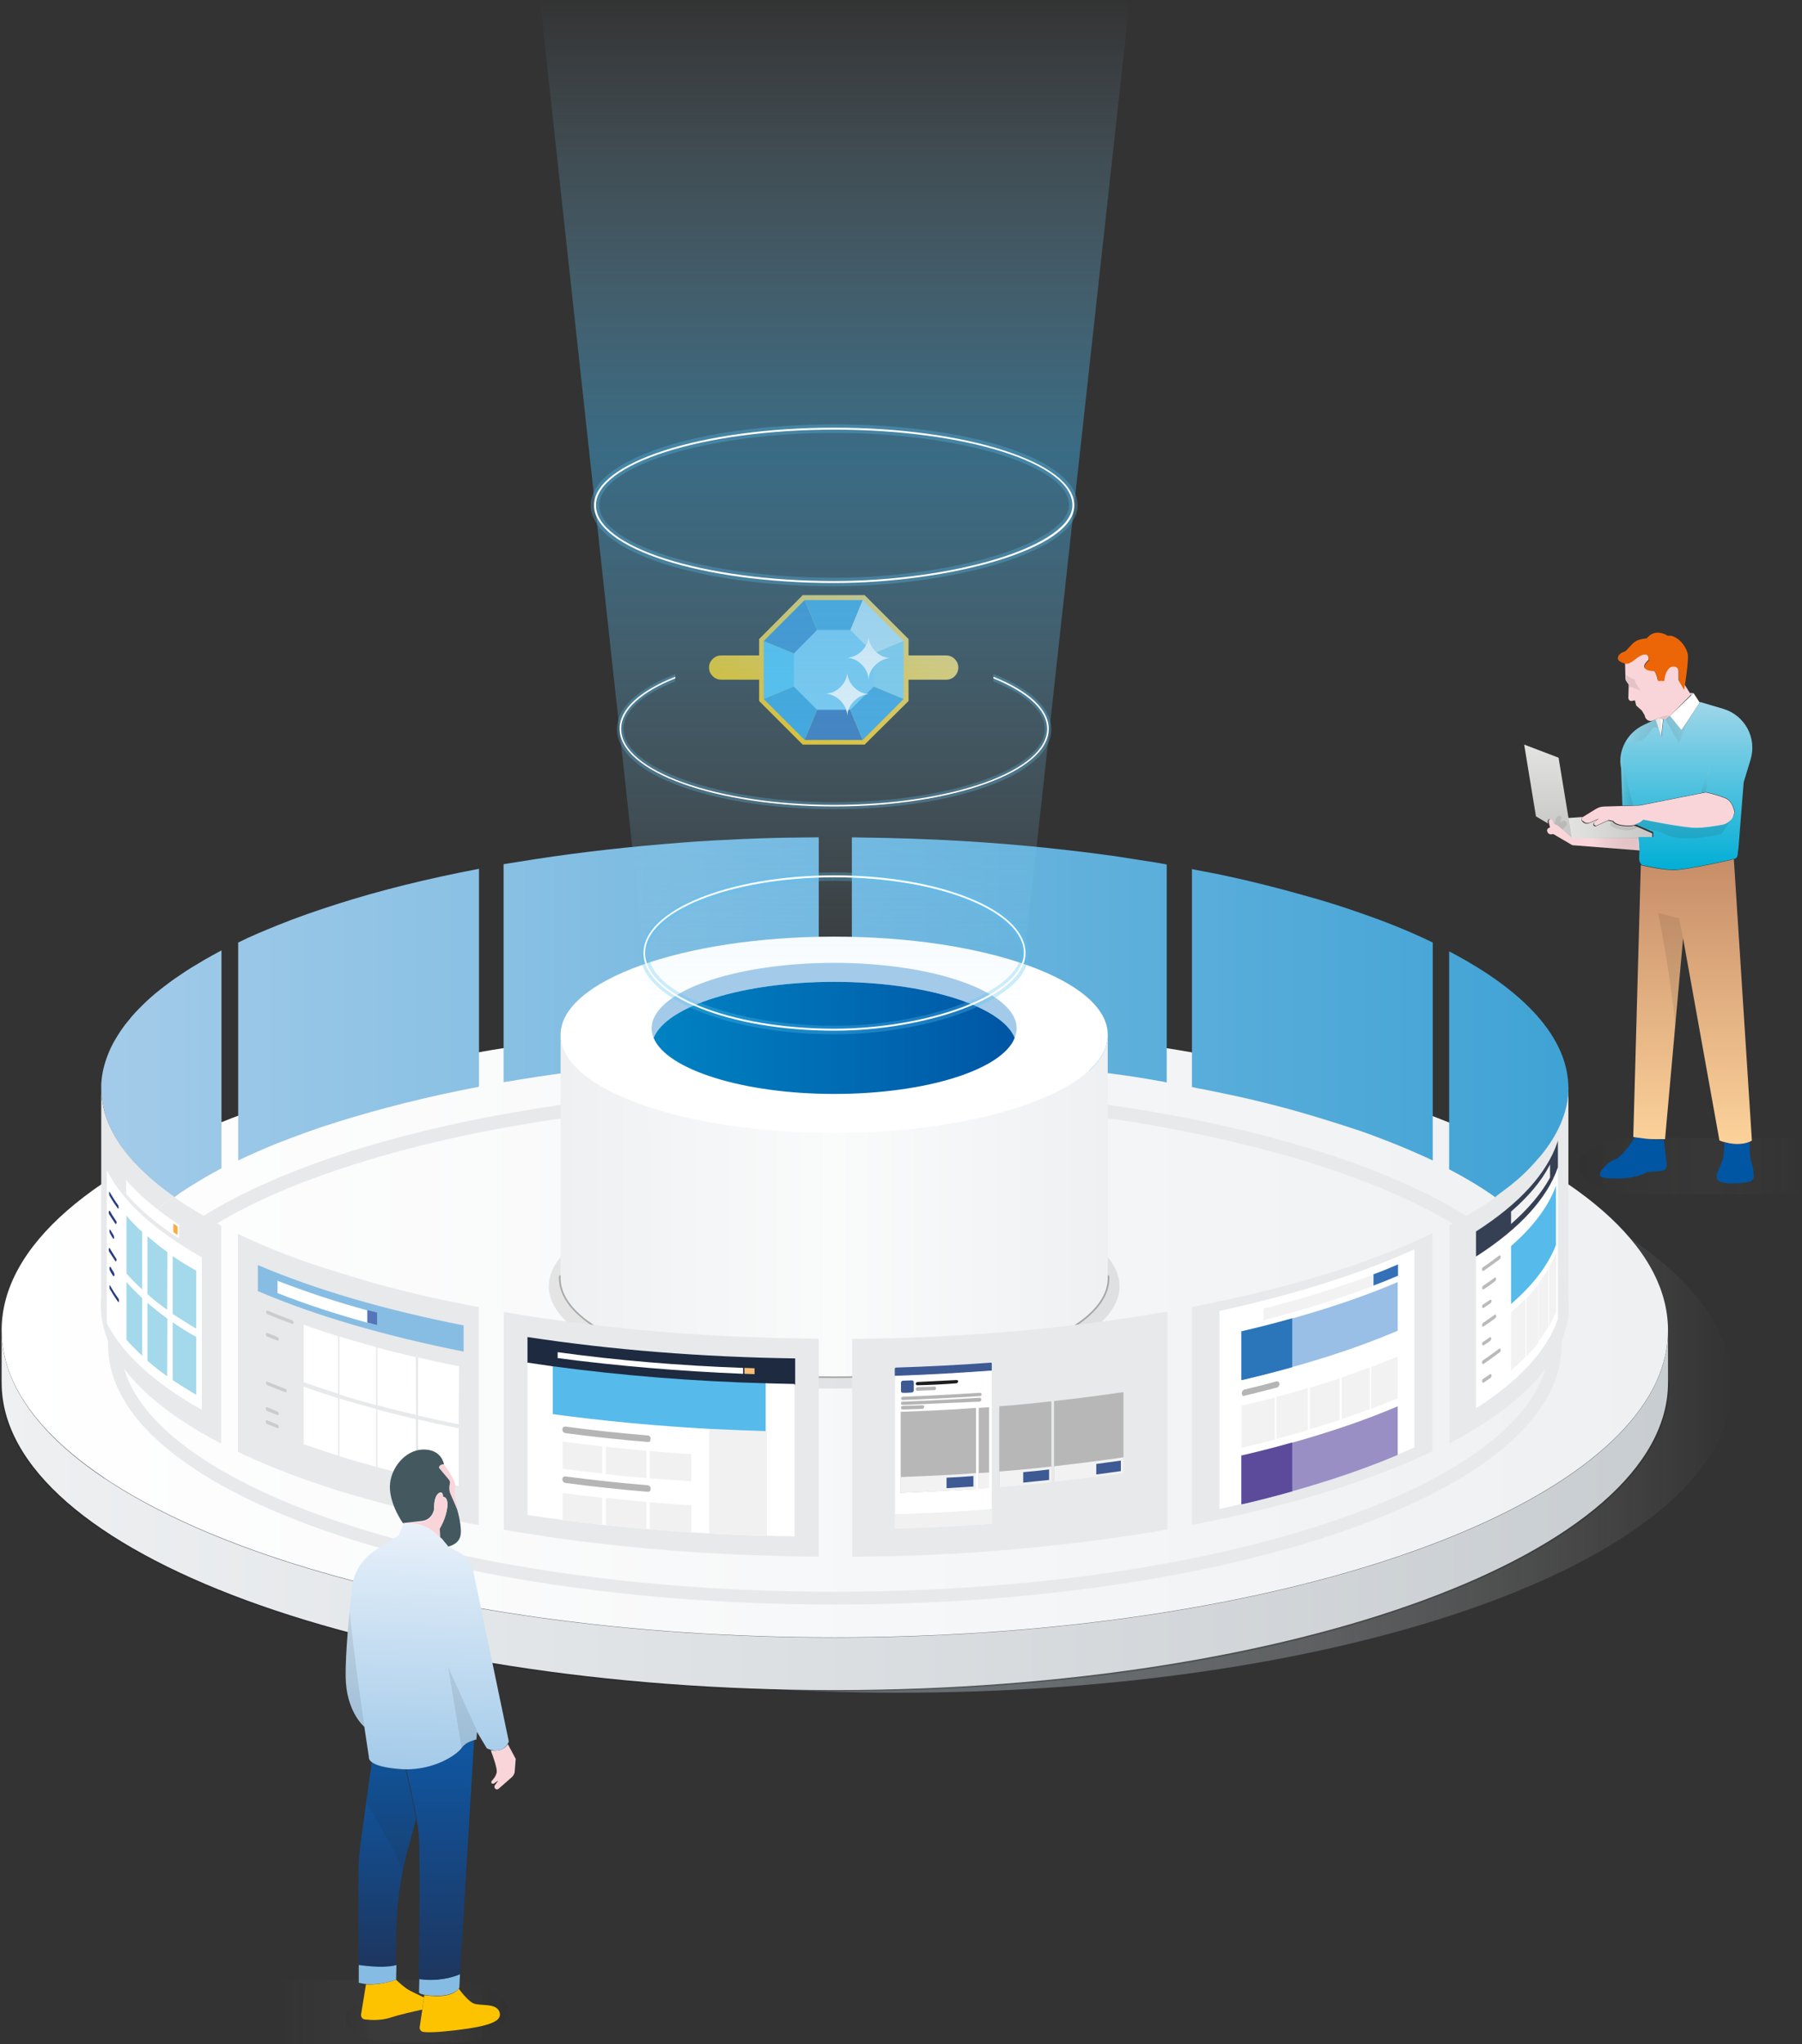 <?xml version="1.0" encoding="utf-8"?>
<!-- Generator: Adobe Illustrator 23.0.6, SVG Export Plug-In . SVG Version: 6.00 Build 0)  -->
<svg version="1.1" id="Calque_2_1_" xmlns="http://www.w3.org/2000/svg" xmlns:xlink="http://www.w3.org/1999/xlink" x="0px"
	 y="0px" viewBox="0 0 550 623.8" style="enable-background:new 0 0 550 623.8;" xml:space="preserve">
<rect x="0" y="0" width="550" height="623.8" fill="#333333" stroke="none"/>
<style type="text/css">
	.st0{opacity:0.5;fill:url(#SVGID_1_);enable-background:new    ;}
	.st1{opacity:0.3;}
	.st2{fill:#1E1E1E;}
	.st3{fill:url(#SVGID_2_);}
	.st4{fill:url(#SVGID_3_);}
	.st5{opacity:0.99;fill:#E7E9EB;enable-background:new    ;}
	.st6{fill:url(#SVGID_4_);}
	.st7{fill:url(#SVGID_5_);}
	.st8{fill:url(#SVGID_6_);}
	.st9{fill:url(#SVGID_7_);}
	.st10{fill:url(#SVGID_8_);}
	.st11{fill:url(#SVGID_9_);}
	.st12{opacity:0.1;fill:#1E1E1E;enable-background:new    ;}
	
		.st13{opacity:0.3;fill:none;stroke:#1E1E1E;stroke-linecap:round;stroke-linejoin:round;stroke-miterlimit:10;enable-background:new    ;}
	.st14{fill:url(#SVGID_10_);}
	.st15{fill:#FFFFFF;}
	.st16{fill:#A3CBE9;}
	.st17{fill:url(#SVGID_11_);}
	.st18{fill:url(#SVGID_12_);}
	.st19{fill:url(#SVGID_13_);}
	.st20{fill:#AADCF5;}
	.st21{fill:#50C2F0;}
	.st22{fill:#388CCB;}
	.st23{fill:#C1E4F5;}
	.st24{fill:#36A1DB;}
	.st25{fill:#41A3DC;}
	.st26{fill:#3672B7;}
	.st27{fill:#89D0EE;}
	.st28{fill:#7ECDF4;}
	.st29{opacity:0.6;fill:url(#SVGID_14_);enable-background:new    ;}
	.st30{display:none;}
	.st31{display:inline;opacity:0.3;fill:#5DC3F0;enable-background:new    ;}
	.st32{display:inline;fill:#FFFFFF;}
	.st33{opacity:0.3;fill:#5DC3F0;enable-background:new    ;}
	.st34{opacity:0.3;fill:#5CC3F0;enable-background:new    ;}
	.st35{fill:#E7E9EB;}
	.st36{fill:#A3D9EA;}
	.st37{fill:#F6AC46;}
	.st38{fill:#293A85;}
	.st39{fill:#88BDE3;}
	.st40{fill:#CDCCCC;}
	.st41{fill:#5575B9;}
	.st42{fill:#1D2A40;}
	.st43{fill:#F7BF74;}
	.st44{fill:#56BAEB;}
	.st45{fill:#F1F1F1;}
	.st46{fill:#B5B5B5;}
	.st47{fill:#3D5A94;}
	.st48{fill:#B7B7B7;}
	.st49{fill:#F2F2F2;}
	.st50{fill:#99BFE7;}
	.st51{fill:#2B75BB;}
	.st52{fill:#998FC5;}
	.st53{fill:#5B4B9A;}
	.st54{fill:#3470B6;}
	.st55{fill:#364054;}
	.st56{fill:#BABABA;}
	.st57{opacity:0.1;fill:url(#SVGID_15_);enable-background:new    ;}
	.st58{opacity:0.1;fill:url(#SVGID_16_);enable-background:new    ;}
	.st59{fill:#F9D5D9;}
	.st60{fill:#FDC300;}
	.st61{fill:#86BCE3;}
	.st62{fill:url(#SVGID_17_);}
	.st63{fill:url(#SVGID_18_);}
	.st64{fill:url(#SVGID_19_);}
	.st65{fill:#445860;}
	.st66{opacity:0.1;}
	.st67{opacity:0.1;fill:url(#SVGID_20_);enable-background:new    ;}
	.st68{fill:#EC6608;}
	.st69{fill:#C8CDD1;}
	.st70{fill:url(#SVGID_21_);}
	.st71{fill:url(#SVGID_22_);}
	.st72{fill:#0056A3;}
	.st73{fill:url(#SVGID_23_);}
	.st74{fill:url(#SVGID_24_);}
	.st75{fill:url(#SVGID_25_);}
	.st76{fill:url(#SVGID_26_);}
	.st77{fill:url(#SVGID_27_);}
	.st78{fill:url(#SVGID_28_);}
	.st79{fill:url(#SVGID_29_);}
</style>
<g>
	
		<linearGradient id="SVGID_1_" gradientUnits="userSpaceOnUse" x1="310.5" y1="-1645.584" x2="529.5" y2="-1645.584" gradientTransform="matrix(1 0 0 -1 0 -1222.834)">
		<stop  offset="0" style="stop-color:#9BA7AD"/>
		<stop  offset="0.997" style="stop-color:#FFFFFF;stop-opacity:0"/>
	</linearGradient>
	<path class="st0" d="M274.3,329C133.9,329,20,371,20,422.8c0,2.7,0.3,5.3,0.9,7.9c0.6,2.7,1.5,5.3,2.7,7.9
		c20.5,44.2,124.9,77.9,250.7,77.9s230.2-33.7,250.7-77.9c1.2-2.6,2.1-5.3,2.7-7.9s0.9-5.3,0.9-7.9C528.6,371,414.8,329,274.3,329
		L274.3,329z"/>
	<g class="st1">
		<path class="st2" d="M254.8,516.1c-68,0-131.9-9.8-180-27.5C26.6,470.8,0,447.1,0,421.8c0-0.3,0.2-0.5,0.5-0.5s0.5,0.2,0.5,0.5
			c0,51.5,113.9,93.3,253.8,93.3s253.8-41.9,253.8-93.3c0-0.3,0.2-0.5,0.5-0.5s0.5,0.2,0.5,0.5c0,25.3-26.6,49-74.8,66.8
			C386.7,506.4,322.8,516.1,254.8,516.1L254.8,516.1z"/>
	</g>
	
		<linearGradient id="SVGID_2_" gradientUnits="userSpaceOnUse" x1="0.5" y1="-1683.685" x2="509.1" y2="-1683.685" gradientTransform="matrix(1 0 0 -1 0 -1222.834)">
		<stop  offset="0" style="stop-color:#EEF0F2"/>
		<stop  offset="1" style="stop-color:#C8CDD1"/>
	</linearGradient>
	<path class="st3" d="M508.2,413.9c-0.6,2.7-1.5,5.3-2.7,7.9C485,466,380.6,499.7,254.8,499.7S24.6,466.1,4.1,421.8
		c-1.2-2.6-2.1-5.3-2.7-7.9s-0.9-5.3-0.9-7.9v15.9c0,51.8,113.9,93.8,254.3,93.8s254.3-42,254.3-93.8V406
		C509.1,408.6,508.8,411.3,508.2,413.9z"/>
	
		<linearGradient id="SVGID_3_" gradientUnits="userSpaceOnUse" x1="0.5" y1="-1628.685" x2="509.1" y2="-1628.685" gradientTransform="matrix(1 0 0 -1 0 -1222.834)">
		<stop  offset="0" style="stop-color:#FFFFFF"/>
		<stop  offset="1" style="stop-color:#EEF0F2"/>
	</linearGradient>
	<path class="st4" d="M254.8,312.1c-140.4,0-254.3,42-254.3,93.8c0,2.7,0.3,5.3,0.9,7.9c0.6,2.7,1.5,5.3,2.7,7.9
		c20.5,44.2,124.9,77.9,250.7,77.9s230.2-33.7,250.7-77.9c1.2-2.6,2.1-5.3,2.7-7.9s0.9-5.3,0.9-7.9
		C509.1,354.1,395.3,312.1,254.8,312.1L254.8,312.1z"/>
	<path class="st5" d="M254.8,489.6c-58.9,0-114.4-8.1-156.1-22.7C56.3,452,33,432,33,410.5s23.3-41.5,65.7-56.4
		c41.7-14.6,97.2-22.7,156.1-22.7s114.4,8.1,156.1,22.7c42.4,14.8,65.7,34.9,65.7,56.4s-23.3,41.5-65.7,56.4
		C369.2,481.5,313.7,489.6,254.8,489.6L254.8,489.6z M254.8,335.5c-58.5,0-113.5,8-154.8,22.5c-40.1,14-63.1,33.2-63.1,52.6
		s23,38.5,63.1,52.6c41.3,14.5,96.3,22.5,154.8,22.5s113.5-8,154.8-22.5c40.1-14,63.1-33.2,63.1-52.6s-23-38.5-63.1-52.6
		C368.3,343.5,313.3,335.5,254.8,335.5z"/>
	<g>
		
			<linearGradient id="SVGID_4_" gradientUnits="userSpaceOnUse" x1="32" y1="2768.658" x2="477.5" y2="2768.658" gradientTransform="matrix(1 0 0 1 0 -2459.008)">
			<stop  offset="0" style="stop-color:#A3CBE9"/>
			<stop  offset="1" style="stop-color:#40A3D5"/>
		</linearGradient>
		<path class="st6" d="M367.4,332.4c4.9,1,9.8,2,14.5,3.1c5.4,1.3,10.6,2.6,15.7,4.1c6.2,1.8,12.2,3.7,17.9,5.6
			c7.9,2.8,15.2,5.8,21.8,8.9v-66.5c-6.6-3.2-13.9-6.2-21.8-8.9c-5.6-2-11.6-3.9-17.9-5.6c-5-1.4-10.3-2.8-15.7-4.1
			c-4.7-1.1-9.5-2.2-14.5-3.1c-1.2-0.2-2.4-0.5-3.6-0.7v66.5C365,332,366.2,332.2,367.4,332.4z"/>
		
			<linearGradient id="SVGID_5_" gradientUnits="userSpaceOnUse" x1="32" y1="2786.858" x2="477.5" y2="2786.858" gradientTransform="matrix(1 0 0 1 0 -2459.008)">
			<stop  offset="0" style="stop-color:#A3CBE9"/>
			<stop  offset="1" style="stop-color:#40A3D5"/>
		</linearGradient>
		<path class="st7" d="M456.5,365.4c1.5-1.1,3-2.2,4.4-3.3c1.9-1.5,3.6-3,5.2-4.6c1.5-1.5,3-3,4.2-4.6c1.3-1.5,2.4-3.1,3.4-4.7
			s1.9-3.2,2.6-4.9c0.7-1.7,1.3-3.4,1.7-5.1c0.4-1.6,0.6-3.2,0.7-4.8v-0.6v-0.7c0-15.4-13.4-29.8-36.4-41.8v66.5
			C447.5,359.5,452.3,362.4,456.5,365.4L456.5,365.4z"/>
		
			<linearGradient id="SVGID_6_" gradientUnits="userSpaceOnUse" x1="32" y1="2768.608" x2="477.5" y2="2768.608" gradientTransform="matrix(1 0 0 1 0 -2459.008)">
			<stop  offset="0" style="stop-color:#A3CBE9"/>
			<stop  offset="1" style="stop-color:#40A3D5"/>
		</linearGradient>
		<path class="st8" d="M84.8,348.8c5.6-2.2,11.6-4.4,18-6.4c13.1-4.1,27.7-7.8,43.4-10.8v-66.5c-15.7,3-30.3,6.6-43.4,10.8
			c-6.3,2-12.3,4.1-18,6.4c-4.2,1.7-8.3,3.4-12.1,5.3v66.5C76.5,352.3,80.5,350.5,84.8,348.8z"/>
		
			<linearGradient id="SVGID_7_" gradientUnits="userSpaceOnUse" x1="32" y1="-1550.534" x2="477.5" y2="-1550.534" gradientTransform="matrix(1 0 0 -1 0 -1222.834)">
			<stop  offset="0" style="stop-color:#A3CBE9"/>
			<stop  offset="1" style="stop-color:#40A3D5"/>
		</linearGradient>
		<path class="st9" d="M53.1,365.4c0.6-0.5,1.3-0.9,1.9-1.4c2.4-1.6,5-3.2,7.7-4.8c1.6-0.9,3.2-1.8,4.9-2.7V290
			c-1.7,0.9-3.3,1.8-4.9,2.7c-2.7,1.6-5.3,3.1-7.7,4.8c-2.3,1.5-4.4,3.1-6.3,4.6c-1.9,1.5-3.6,3-5.2,4.6c-1.5,1.5-3,3-4.2,4.6
			c-1.3,1.5-2.4,3.1-3.4,4.7s-1.9,3.2-2.6,4.9c-0.7,1.7-1.3,3.4-1.7,5.1c-0.4,1.6-0.6,3.2-0.7,4.8v1.3C31,344,38.9,355.3,53.1,365.4
			z"/>
		
			<linearGradient id="SVGID_8_" gradientUnits="userSpaceOnUse" x1="32" y1="2751.908" x2="477.5" y2="2751.908" gradientTransform="matrix(1 0 0 1 0 -2459.008)">
			<stop  offset="0" style="stop-color:#A3CBE9"/>
			<stop  offset="1" style="stop-color:#40A3D5"/>
		</linearGradient>
		<path class="st10" d="M271.1,322.2c4.9,0.1,9.7,0.3,14.5,0.5c4.7,0.2,9.4,0.5,14,0.8s9.1,0.7,13.6,1.1s9,0.9,13.4,1.4
			c4.5,0.5,9,1.1,13.4,1.7c4.6,0.6,9.1,1.3,13.5,2.1c0.9,0.1,1.7,0.3,2.6,0.5v-66.5c-0.9-0.2-1.7-0.3-2.6-0.5
			c-4.4-0.7-8.9-1.4-13.5-2.1c-4.4-0.6-8.9-1.2-13.4-1.7c-4.4-0.5-8.9-1-13.4-1.4s-9-0.8-13.6-1.1c-4.6-0.3-9.3-0.6-14-0.8
			c-4.8-0.2-9.6-0.4-14.5-0.5c-3.7-0.1-7.4-0.1-11.1-0.2V322C263.7,322.1,267.4,322.2,271.1,322.2z"/>
		
			<linearGradient id="SVGID_9_" gradientUnits="userSpaceOnUse" x1="32" y1="2751.858" x2="477.5" y2="2751.858" gradientTransform="matrix(1 0 0 1 0 -2459.008)">
			<stop  offset="0" style="stop-color:#A3CBE9"/>
			<stop  offset="1" style="stop-color:#40A3D5"/>
		</linearGradient>
		<path class="st11" d="M158.1,329.5c13.9-2.3,28.7-4.1,44-5.4c6.9-0.6,13.9-1,21-1.4c5.7-0.3,11.4-0.5,17.2-0.6
			c3.2-0.1,6.4-0.1,9.6-0.1v-66.5c-3.2,0-6.4,0.1-9.6,0.1c-5.8,0.1-11.5,0.3-17.2,0.6c-7.1,0.3-14.1,0.8-21,1.4
			c-15.3,1.3-30.1,3.1-44,5.4c-1.5,0.2-3,0.5-4.4,0.7v66.5C155.2,330,156.6,329.8,158.1,329.5z"/>
	</g>
	<g>
		<path class="st12" d="M254.6,361.3c-48.1,0-87.1,14-87.1,31.2v0.4c0.7,17,39.4,30.8,87.1,30.8s86.4-13.8,87.1-30.8v-0.4
			C341.7,375.3,302.7,361.3,254.6,361.3z"/>
		<path class="st13" d="M171.1,389.6v0.4c0,16.5,37.4,30,83.5,30s83.5-13.4,83.5-30v-0.4"/>
		
			<linearGradient id="SVGID_10_" gradientUnits="userSpaceOnUse" x1="171.1" y1="-1590.935" x2="338.1" y2="-1590.935" gradientTransform="matrix(1 0 0 -1 0 -1222.834)">
			<stop  offset="0" style="stop-color:#EEF0F2"/>
			<stop  offset="0.5" style="stop-color:#FAFBFB"/>
			<stop  offset="1" style="stop-color:#EEF0F2"/>
		</linearGradient>
		<path class="st14" d="M338.1,316.2c-0.2,6.1-5.5,11.8-14.5,16.4c-1.7,0.9-3.5,1.7-5.4,2.5c-15.3,6.5-38.1,10.6-63.6,10.6
			s-48.3-4.1-63.6-10.6c-1.9-0.8-3.7-1.7-5.4-2.5c-8.9-4.7-14.2-10.4-14.5-16.4V390c0,16.5,37.4,30,83.5,30s83.5-13.4,83.5-30V316.2
			z"/>
		<path class="st15" d="M254.6,285.8c-46.1,0-83.5,13.4-83.5,30v0.4c0.6,16.4,37.8,29.5,83.5,29.5s82.9-13.2,83.5-29.5v-0.4
			C338.2,299.2,300.8,285.8,254.6,285.8z"/>
		<path class="st16" d="M254.6,299.6c28,0,51.2,7.4,55.1,17.1c0.3-0.8,0.5-1.7,0.6-2.6v-0.3c0-11-24.9-20-55.7-20s-55.7,8.9-55.7,20
			v0.3c0,0.9,0.2,1.7,0.6,2.6C203.5,307,226.6,299.6,254.6,299.6L254.6,299.6z"/>
		
			<linearGradient id="SVGID_11_" gradientUnits="userSpaceOnUse" x1="199.5" y1="-1539.534" x2="309.7" y2="-1539.534" gradientTransform="matrix(1 0 0 -1 0 -1222.834)">
			<stop  offset="0" style="stop-color:#0082C3"/>
			<stop  offset="1" style="stop-color:#0056A4"/>
		</linearGradient>
		<path class="st17" d="M254.6,333.8c28.1,0,51.3-7.4,55.1-17.1c-3.9-9.7-27.1-17.1-55.1-17.1s-51.2,7.4-55.1,17.1
			C203.4,326.3,226.6,333.8,254.6,333.8z"/>
		<g id="_x33_">
			<g>
				<linearGradient id="SVGID_12_" gradientUnits="userSpaceOnUse" x1="244.048" y1="221.79" x2="264.923" y2="185.634">
					<stop  offset="0" style="stop-color:#FCC203"/>
					<stop  offset="1" style="stop-color:#FFD361"/>
				</linearGradient>
				<path class="st18" d="M288.8,207.4h-68.7c-2,0-3.7-1.7-3.7-3.7l0,0c0-2,1.7-3.7,3.7-3.7h68.7c2,0,3.7,1.7,3.7,3.7l0,0
					C292.5,205.7,290.9,207.4,288.8,207.4z"/>
			</g>
			<g>
				<g>
					<linearGradient id="SVGID_13_" gradientUnits="userSpaceOnUse" x1="242.257" y1="225.602" x2="266.713" y2="183.243">
						<stop  offset="0" style="stop-color:#FCC203"/>
						<stop  offset="1" style="stop-color:#FFD361"/>
					</linearGradient>
					<polygon class="st19" points="231.7,195 245,181.6 245,181.6 263.9,181.6 263.9,181.6 277.3,195 277.3,195 277.3,213.9 
						277.3,213.9 263.9,227.2 263.9,227.2 245,227.2 245,227.2 231.7,213.9 231.7,213.9 231.7,195 					"/>
					<g>
						<g>
							<polygon class="st20" points="254.5,204.4 254.5,204.4 254.5,204.4 							"/>
							<polygon class="st21" points="254.5,204.4 233.1,213.3 233.1,195.6 233.1,195.6 254.5,204.4 							"/>
							<polygon class="st20" points="254.5,204.4 254.5,204.4 254.5,204.4 254.5,204.4 							"/>
							<polygon class="st22" points="254.5,204.4 233.1,195.6 245.6,183.1 245.6,183.1 254.5,204.4 							"/>
							<polygon class="st20" points="254.5,204.4 254.5,204.4 254.5,204.4 							"/>
							<polygon class="st23" points="254.5,204.4 263.3,183.1 275.8,195.6 275.8,195.6 254.5,204.4 							"/>
							<polygon class="st24" points="233.1,213.3 254.5,204.4 245.6,225.8 233.1,213.3 							"/>
							<polygon class="st25" points="245.6,183.1 263.3,183.1 263.3,183.1 254.5,204.4 							"/>
							<polygon class="st26" points="254.5,204.4 254.5,204.4 263.3,225.8 245.6,225.8 245.6,225.8 254.5,204.4 							"/>
							<polygon class="st27" points="254.5,204.4 275.8,195.6 275.8,213.3 275.8,213.3 254.5,204.4 							"/>
							<polygon class="st25" points="275.8,213.3 263.3,225.8 263.3,225.8 254.5,204.4 							"/>
						</g>
						<polygon class="st28" points="259.5,216.6 266.7,209.5 266.7,199.4 259.5,192.2 249.4,192.2 242.3,199.4 242.3,209.5 
							249.4,216.6 						"/>
					</g>
				</g>
				<path class="st15" d="M271.7,200.8c-3.3-0.1-6.4-3.1-6.6-6.5c0,0,0,0,0,0c-0.2,3.3-3.2,6.2-6.5,6.4c0,0,0,0,0,0c0,0,0,0,0,0
					c3.4,0.2,6.4,3.3,6.5,6.7c0,0,0,0,0,0C265.2,204.1,268.3,201,271.7,200.8C271.7,200.8,271.7,200.8,271.7,200.8z"/>
				<path class="st15" d="M265.2,211.8c-3.3-0.1-6.4-3.1-6.6-6.5c0,0,0,0,0,0c-0.2,3.3-3.2,6.2-6.5,6.4c0,0,0,0,0,0l0,0
					c3.4,0.2,6.4,3.3,6.5,6.7c0,0,0,0,0,0C258.7,215.1,261.8,212,265.2,211.8C265.2,211.8,265.2,211.8,265.2,211.8z"/>
			</g>
		</g>
		
			<linearGradient id="SVGID_14_" gradientUnits="userSpaceOnUse" x1="254.8" y1="-1536.534" x2="254.8" y2="-1222.834" gradientTransform="matrix(1 0 0 -1 0 -1222.834)">
			<stop  offset="0" style="stop-color:#9CD8F7;stop-opacity:0"/>
			<stop  offset="0.557" style="stop-color:#40A3D5;stop-opacity:0.842"/>
			<stop  offset="1" style="stop-color:#9CD8F7;stop-opacity:0"/>
		</linearGradient>
		<path class="st29" d="M164.8,0L199,313.7c-0.1-8.5,18.2-19.9,55.6-19.9c37.6,0,55.7,11.4,55.7,19.9L344.8,0H164.8L164.8,0z"/>
		<g id="gabarit_2e_cercle" class="st30">
			<path class="st31" d="M254.6,246.9c-37.2,0-66.3-10.7-66.3-24.4s29.1-24.4,66.3-24.4s66.3,10.7,66.3,24.4
				S291.7,246.9,254.6,246.9z M254.6,200c-34.8,0-64.3,10.3-64.3,22.4s29.4,22.4,64.3,22.4c34.8,0,64.3-10.3,64.3-22.4
				S289.4,200,254.6,200z"/>
			<path class="st32" d="M254.6,246.1c-36.1,0-65.5-10.6-65.5-23.7s29.4-23.7,65.5-23.7s65.5,10.6,65.5,23.7
				S290.7,246.1,254.6,246.1z M254.6,199.3c-35.8,0-65,10.4-65,23.2s29.2,23.2,65,23.2s65-10.4,65-23.2S290.4,199.3,254.6,199.3z"/>
		</g>
		<g>
			<path class="st33" d="M189.6,222.4c0,12.8,29.2,23.2,65,23.2s65-10.4,65-23.2c0-5.9-6.2-11.3-16.4-15.4v0.9
				c9.7,3.9,15.7,9,15.7,14.5c0,12.2-29.4,22.4-64.3,22.4c-34.8,0-64.3-10.3-64.3-22.4c0-5.5,6-10.6,15.8-14.5V207
				C195.8,211.1,189.6,216.5,189.6,222.4z"/>
			<path class="st33" d="M303.2,205.7v0.9c10.5,4.2,16.9,9.8,16.9,15.9c0,13.1-29.4,23.7-65.5,23.7s-65.5-10.6-65.5-23.7
				c0-6.1,6.5-11.7,17-15.9v-0.9c-11.1,4.3-17.8,10.2-17.8,16.8c0,13.7,29.1,24.4,66.3,24.4s66.3-10.7,66.3-24.4
				C320.8,215.9,314.2,210,303.2,205.7z"/>
			<path class="st15" d="M319.6,222.4c0,12.8-29.2,23.2-65,23.2s-65-10.4-65-23.2c0-5.9,6.3-11.3,16.5-15.4v-0.5
				c-10.6,4.2-17,9.8-17,15.9c0,13.1,29.4,23.7,65.5,23.7s65.5-10.6,65.5-23.7c0-6.1-6.4-11.7-16.9-15.9v0.5
				C313.4,211.2,319.6,216.5,319.6,222.4z"/>
		</g>
		<path class="st34" d="M254.7,266.2c-32.7,0-59.3,11.1-59.3,24.7s26.6,24.7,59.3,24.7c13.7,0,28.6-2.5,39.8-6.8
			C307.1,304,314,297.7,314,291C314,277.2,287.4,266.2,254.7,266.2z M294,306.2c-11.1,4.3-25.4,6.8-39.2,6.8
			c-30.8,0-56.8-10.1-56.8-22.1s26-22.1,56.8-22.1s56.8,10.1,56.8,22.1C311.5,296.3,305.1,301.9,294,306.2L294,306.2z"/>
		<path class="st15" d="M254.7,314.5c-32.2,0-58.3-10.6-58.3-23.7s26.2-23.7,58.3-23.7s58.3,10.6,58.3,23.7
			C313,304.4,282.2,314.5,254.7,314.5z M254.7,267.7c-31.9,0-57.8,10.4-57.8,23.1s25.9,23.1,57.8,23.1c13.9,0,28.4-2.5,39.6-6.8
			c11.6-4.5,18.2-10.4,18.2-16.3C312.5,278.1,286.6,267.7,254.7,267.7L254.7,267.7z"/>
		<path class="st33" d="M254.6,178.9c-41.7,0-74.3-10.8-74.3-24.7s32.6-24.7,74.3-24.7s74.3,10.8,74.3,24.7
			c0,6.8-8.7,13.1-24.4,17.9C290.5,176.3,271.8,178.9,254.6,178.9L254.6,178.9z M254.6,132.1c-38.9,0-71.7,10.1-71.7,22.1
			s32.8,22.1,71.7,22.1c17.4,0,35.5-2.5,49.5-6.8c13.9-4.3,22.2-10,22.2-15.3C326.4,142.2,293.5,132.1,254.6,132.1L254.6,132.1z"/>
		<path class="st15" d="M254.6,177.9c-40.4,0-73.3-10.6-73.3-23.7s32.9-23.7,73.3-23.7s73.3,10.6,73.3,23.7
			C328,167.7,289.3,177.9,254.6,177.9L254.6,177.9z M254.6,131.1c-40.1,0-72.7,10.4-72.7,23.1s32.6,23.1,72.7,23.1
			c17.5,0,35.7-2.5,49.8-6.8c14.5-4.5,22.9-10.4,22.9-16.3C327.4,141.4,294.7,131.1,254.6,131.1L254.6,131.1z"/>
	</g>
	<g>
		<path class="st35" d="M424.9,381.7c-5.6,2.2-11.6,4.4-18,6.4c-13,4.1-27.5,7.7-43.1,10.7v66.5c15.6-3,30.1-6.6,43.1-10.7
			c6.3-2,12.3-4.1,18-6.4c4.3-1.7,8.4-3.5,12.3-5.4v-66.5C433.4,378.2,429.3,380,424.9,381.7z M351.6,401c-13.9,2.3-28.7,4.1-44,5.4
			c-6.9,0.6-13.9,1-21,1.4c-5.7,0.3-11.4,0.5-17.2,0.6c-3.1,0.1-6.2,0.1-9.3,0.1V475c3.1,0,6.2-0.1,9.3-0.1
			c5.8-0.1,11.5-0.3,17.2-0.6c7.1-0.3,14.1-0.8,21-1.4c15.3-1.3,30.1-3.1,44-5.4c1.6-0.3,3.1-0.5,4.7-0.8v-66.5
			C354.7,400.5,353.2,400.7,351.6,401z M53,365.2c-1.5,1.1-3,2.2-4.4,3.3c-1.9,1.5-3.6,3-5.2,4.6c-1.5,1.5-3,3-4.2,4.6
			c-1.3,1.5-2.4,3.1-3.4,4.7s-1.9,3.2-2.6,4.9c-0.7,1.7-1.3,3.4-1.7,5.1c-0.4,1.6-0.6,3.2-0.7,4.8v1.3c0,15.5,13.5,29.9,36.7,42V374
			C62.2,371.1,57.3,368.2,53,365.2L53,365.2z M238.5,408.3c-4.9-0.1-9.7-0.3-14.5-0.5c-4.7-0.2-9.4-0.5-14-0.8s-9.1-0.7-13.6-1.1
			s-9-0.9-13.4-1.4c-4.5-0.5-9-1.1-13.4-1.7c-4.6-0.6-9.1-1.3-13.5-2.1c-0.8-0.1-1.6-0.3-2.3-0.4v66.5c0.8,0.1,1.6,0.3,2.3,0.4
			c4.4,0.7,8.9,1.4,13.5,2.1c4.4,0.6,8.9,1.2,13.4,1.7c4.4,0.5,8.9,1,13.4,1.4s9,0.8,13.6,1.1c4.6,0.3,9.3,0.6,14,0.8
			c4.8,0.2,9.6,0.4,14.5,0.5c3.8,0.1,7.6,0.2,11.4,0.2v-66.5C246.1,408.4,242.3,408.4,238.5,408.3z M456.6,365.2
			c-0.6,0.5-1.3,0.9-1.9,1.4c-2.4,1.6-5,3.2-7.7,4.8c-1.5,0.9-3,1.7-4.6,2.5v66.5c1.6-0.8,3.1-1.7,4.6-2.5c2.7-1.6,5.3-3.1,7.7-4.8
			c2.3-1.5,4.4-3.1,6.3-4.6s3.6-3,5.2-4.6c1.5-1.5,3-3,4.2-4.6c1.3-1.5,2.4-3.1,3.4-4.7s1.9-3.2,2.6-4.9c0.7-1.7,1.3-3.4,1.7-5.1
			c0.4-1.6,0.6-3.2,0.7-4.8v-0.6v-0.7C478.8,386.5,470.8,375.2,456.6,365.2L456.6,365.2z M142.2,398.1c-4.9-1-9.8-2-14.5-3.1
			c-5.4-1.3-10.6-2.6-15.7-4.1c-6.2-1.8-12.2-3.7-17.9-5.6c-7.8-2.7-15-5.7-21.5-8.8V443c6.5,3.1,13.7,6.1,21.5,8.8
			c5.6,2,11.6,3.9,17.9,5.6c5,1.4,10.3,2.8,15.7,4.1c4.7,1.1,9.5,2.2,14.5,3.1c1.3,0.3,2.6,0.5,3.9,0.7v-66.5
			C144.8,398.6,143.5,398.4,142.2,398.1z"/>
		<path class="st35" d="M478.7,332.5v0.6c-0.1,1.6-0.3,3.2-0.7,4.8c-0.4,1.7-1,3.4-1.7,5.1c-0.7,1.6-1.6,3.3-2.6,4.9
			s-2.1,3.1-3.4,4.7c-1.3,1.5-2.7,3.1-4.2,4.6c-1.6,1.6-3.3,3.1-5.2,4.6c-1.4,1.1-2.9,2.2-4.4,3.3c14.2,10.1,22.2,21.3,22.2,33.2
			v-66.5C478.8,332,478.7,332.3,478.7,332.5L478.7,332.5z M30.9,397.1c0.1-1.6,0.3-3.2,0.7-4.8c0.4-1.7,1-3.4,1.7-5.1
			c0.7-1.6,1.6-3.3,2.6-4.9s2.1-3.1,3.4-4.7c1.3-1.5,2.7-3.1,4.2-4.6c1.6-1.6,3.3-3.1,5.2-4.6c1.4-1.1,2.9-2.2,4.4-3.3
			c-14.3-10-22.2-21.3-22.2-33.1L30.9,397.1L30.9,397.1z"/>
		<path class="st15" d="M61.6,430.2l-0.2-0.1c-14.3-8.1-24-17-28.8-26.3v-46.9l0.2,0.5c4.7,9.3,14.4,18.1,28.7,26.2h0.1V430.2
			L61.6,430.2z"/>
		<path class="st36" d="M59.9,425.6l-0.2-0.1c-2.4-1.4-4.7-2.9-6.9-4.3h-0.1v-17.7l0.2,0.1c2.1,1.5,4.4,2.9,6.9,4.3h0.1V425.6z
			 M51,419.9l-0.2-0.1c-2.1-1.5-4-3-5.8-4.6v-17.7l0.2,0.2c1.8,1.5,3.7,3.1,5.8,4.6h0.1L51,419.9z M43.5,413.8l-0.2-0.2
			c-1.7-1.6-3.3-3.2-4.7-4.8v-17.7l0.2,0.3c1.4,1.6,3,3.2,4.6,4.7v17.7C43.4,413.8,43.5,413.8,43.5,413.8z M59.9,405.4l-0.2-0.1
			c-2.4-1.4-4.7-2.9-6.9-4.3h-0.1v-17.7l0.2,0.1c2.1,1.5,4.5,2.9,6.9,4.3h0.1V405.4z M51,399.6l-0.2-0.1c-2.1-1.5-4-3-5.8-4.6v-17.7
			l0.2,0.2c1.8,1.5,3.7,3.1,5.8,4.6h0.1L51,399.6z"/>
		<path class="st15" d="M36.2,397.4l-0.1-0.1c-1-1.3-1.8-2.7-2.6-4c-0.1-0.2-0.2-0.9,0-1h0.1l0.1,0.1c0.8,1.3,1.6,2.7,2.6,4
			C36.4,396.6,36.5,397.2,36.2,397.4z"/>
		<path class="st15" d="M33.7,393.2c0.7,1.3,1.6,2.5,2.5,3.8c0-0.2,0-0.4-0.1-0.5c-0.9-1.2-1.7-2.5-2.5-3.7
			C33.6,392.9,33.6,393.1,33.7,393.2L33.7,393.2z M34.6,389.4c-0.1,0-0.1-0.1-0.2-0.1c-0.4-0.6-0.7-1.2-1-1.7c-0.1-0.2-0.2-0.9,0-1
			h0.1c0,0,0.1,0,0.1,0.1c0.3,0.6,0.7,1.1,1,1.7C34.8,388.5,34.9,389.2,34.6,389.4z"/>
		<path class="st15" d="M33.7,387.5l0.9,1.5c0-0.2,0-0.4-0.1-0.5c-0.3-0.5-0.6-1-0.9-1.4C33.6,387.2,33.6,387.4,33.7,387.5z
			 M35.4,384.9c-0.1,0-0.1,0-0.2-0.1c-0.7-1-1.3-2-1.9-2.9c-0.1-0.2-0.2-0.9,0-1l0.1-0.1h0.1c0,0,0.1,0,0.1,0.1
			c0.6,1,1.2,1.9,1.8,2.9C35.6,384,35.7,384.7,35.4,384.9z"/>
		<path class="st15" d="M33.7,381.8c0.5,0.9,1.1,1.8,1.7,2.7c0-0.2,0-0.4-0.1-0.5c-0.6-0.9-1.2-1.8-1.7-2.7
			C33.6,381.5,33.6,381.7,33.7,381.8z M34.6,378c-0.1,0-0.1-0.1-0.2-0.1c-0.4-0.6-0.7-1.1-1-1.7c-0.1-0.2-0.2-0.9,0-1h0.1
			c0,0,0.1,0,0.1,0.1c0.3,0.6,0.7,1.1,1,1.7C34.8,377.1,34.9,377.8,34.6,378z"/>
		<path class="st15" d="M33.7,376.1l0.9,1.5c0-0.2,0-0.4-0.1-0.5c-0.3-0.5-0.6-1-0.9-1.4C33.6,375.8,33.6,376,33.7,376.1z
			 M35.4,373.5c-0.1,0-0.1-0.1-0.2-0.1c-0.7-1-1.3-2-1.9-2.9c-0.1-0.2-0.2-0.9,0-1l0.1-0.1h0.1c0,0,0.1,0,0.1,0.1
			c0.6,1,1.2,1.9,1.8,2.9C35.6,372.6,35.7,373.3,35.4,373.5z"/>
		<path class="st15" d="M33.7,370.4c0.5,0.9,1.1,1.8,1.7,2.7c0-0.2,0-0.4-0.1-0.5c-0.6-0.9-1.2-1.8-1.7-2.7
			C33.6,370.1,33.6,370.3,33.7,370.4z M36.1,368.9c-1.1-1.4-1.9-2.7-2.7-4.1c-0.1-0.2-0.2-0.9,0-1h0.1l0.1,0.1
			c0.8,1.3,1.6,2.7,2.6,4C36.3,368.1,36.4,368.7,36.1,368.9z"/>
		<path class="st15" d="M33.7,364.7c0.7,1.3,1.6,2.5,2.5,3.8c0-0.2,0-0.4-0.1-0.6c-0.9-1.2-1.7-2.5-2.5-3.7
			C33.6,364.4,33.6,364.6,33.7,364.7L33.7,364.7z"/>
		<path class="st36" d="M43.5,393.6l-0.2-0.2c-1.7-1.6-3.3-3.2-4.7-4.8v-17.7l0.2,0.3c1.4,1.6,2.9,3.2,4.6,4.7v17.7
			C43.4,393.6,43.5,393.6,43.5,393.6z"/>
		<path class="st15" d="M54.6,377.9l-0.2-0.1c-6.5-4.3-11.9-8.8-15.9-13.5V360l0.2,0.3c4,4.6,9.4,9.1,15.9,13.4h0.1
			C54.7,373.7,54.6,377.9,54.6,377.9z"/>
		<path class="st37" d="M54.2,376.8l-0.2-0.1c-0.4-0.2-0.7-0.5-1-0.7h-0.1v-2.6l0.2,0.1c0.3,0.2,0.7,0.5,1,0.7h0.1V376.8z"/>
		<path class="st38" d="M36.1,368.9c-1.1-1.4-1.9-2.7-2.7-4.1c-0.1-0.2-0.1-0.8-0.1-1v-0.1h0.1l0.1,0.1c0.8,1.3,1.6,2.7,2.6,4
			c0.1,0.2,0.2,0.8,0,1C36.1,368.8,36.1,368.9,36.1,368.9z M36.2,397.4l-0.1-0.1c-1-1.3-1.8-2.7-2.6-4c-0.1-0.2-0.1-0.8-0.1-1v-0.1
			h0.1l0.1,0.1c0.8,1.3,1.6,2.7,2.6,4c0.1,0.2,0.2,0.8,0,1V397.4z M35.4,373.5c-0.1,0-0.1-0.1-0.2-0.1c-0.7-1-1.3-2-1.9-2.9
			c-0.1-0.2-0.2-0.8,0-1h0.2l0.1,0.1c0.5,1,1.2,1.9,1.8,2.9C35.6,372.6,35.7,373.3,35.4,373.5z M35.4,384.9c-0.1,0-0.1,0-0.2-0.1
			c-0.7-1-1.3-2-1.9-2.9c-0.1-0.2-0.2-0.8,0-1v-0.1h0.1l0.1,0.1c0.6,1,1.2,1.9,1.8,2.9C35.6,384,35.7,384.7,35.4,384.9z M34.6,378
			l-0.1-0.1c-0.4-0.6-0.7-1.1-1-1.7c-0.1-0.2-0.1-0.8-0.1-0.9s0.1-0.1,0.1-0.1h0.1l0.1,0.1c0.3,0.6,0.7,1.1,1,1.7
			c0.1,0.2,0.2,0.7,0.1,0.9C34.7,378,34.7,378,34.6,378z M34.6,389.4c-0.1,0-0.1-0.1-0.1-0.1c-0.4-0.6-0.7-1.1-1-1.7
			c-0.1-0.2-0.1-0.8-0.1-0.9s0.1-0.1,0.1-0.1h0.2l0.1,0.1c0.3,0.6,0.7,1.1,1,1.7c0.1,0.2,0.2,0.7,0.1,0.9
			C34.7,389.3,34.7,389.4,34.6,389.4z"/>
		<g>
			<path class="st39" d="M141.5,412.4h-0.1c-24-4.8-45.1-10.9-62.6-18.4h-0.1v-8l0.2,0.1c17.4,7.4,38.5,13.6,62.5,18.3h0.1V412.4z"
				/>
			<path class="st15" d="M103.2,425.3l-0.2-0.1c-3.5-1.1-6.9-2.2-10.2-3.4h-0.1v-17.6l0.2,0.1c3.3,1.2,6.7,2.3,10.2,3.4h0.1V425.3z
				 M114.8,428.7h-0.2c-3.7-1-7.3-2-10.8-3.1l-0.2-0.1v-17.7l0.3,0.1c3.5,1.1,7.1,2.1,10.8,3.1h0.1L114.8,428.7L114.8,428.7z
				 M127,431.7h-0.2c-3.8-0.9-7.6-1.8-11.2-2.8l-0.4-0.1v-17.6l0.4,0.1c3.6,1,7.4,1.9,11.2,2.8h0.1L127,431.7z M140,434.6h-0.1
				c-4.1-0.8-8.1-1.7-12-2.6l-0.3-0.1v-17.6h0.4c3.9,0.9,8,1.8,12,2.6h0.1L140,434.6z M103.2,444.2l-0.2-0.1
				c-3.5-1.1-6.9-2.2-10.2-3.4h-0.1v-17.6l0.2,0.1c3.3,1.2,6.7,2.3,10.2,3.4h0.1V444.2z M114.8,447.5h-0.2c-3.7-1-7.3-2-10.8-3.1
				l-0.2-0.1v-17.6l0.3,0.1c3.5,1.1,7.1,2.1,10.8,3.1h0.1C114.8,429.9,114.8,447.5,114.8,447.5z M127,450.6h-0.2
				c-3.8-0.9-7.6-1.8-11.2-2.8l-0.4-0.1v-17.6l0.4,0.1c3.6,1,7.4,1.9,11.2,2.8h0.1L127,450.6z M140,453.4h-0.1
				c-4-0.8-8.1-1.7-12-2.6l-0.3-0.1v-17.6l0.3,0.1c3.9,0.9,7.9,1.8,12,2.6h0.1V453.4z"/>
			<path class="st40" d="M89.3,404C89.2,404,89.2,403.9,89.3,404c-2.7-1-5.3-2-7.7-3c-0.1,0-0.2-0.1-0.3-0.3c-0.1-0.2-0.1-0.5,0-0.7
				c0.1-0.1,0.2-0.1,0.3-0.1c2.5,1,5,2,7.6,3c0.1,0,0.2,0.1,0.3,0.3c0.1,0.2,0.2,0.5,0,0.7C89.5,403.9,89.4,404,89.3,404z
				 M87.1,424.8c-2-0.7-3.8-1.4-5.6-2.2l-0.2-0.2c-0.1-0.2-0.2-0.6,0-0.7c0.1-0.1,0.2-0.2,0.3-0.1c1.8,0.7,3.6,1.5,5.5,2.2
				c0.1,0,0.2,0.1,0.3,0.3c0.1,0.2,0.1,0.6,0,0.7L87.1,424.8L87.1,424.8z M84.8,409.1c-1.1-0.4-2.2-0.8-3.3-1.3
				c-0.1,0-0.2-0.1-0.3-0.3c-0.1-0.3-0.1-0.6,0-0.7s0.2-0.1,0.3-0.1c1,0.4,2.1,0.8,3.2,1.3c0.1,0,0.2,0.1,0.3,0.3
				c0.1,0.2,0.1,0.6,0,0.7C85,409.1,84.9,409.1,84.8,409.1z M84.8,431.8c-1.2-0.4-2.3-0.8-3.3-1.3c-0.1,0-0.2-0.1-0.3-0.3
				c-0.1-0.3-0.1-0.6,0-0.7s0.2-0.1,0.3-0.1c1,0.4,2.1,0.8,3.2,1.3l-0.1,0.1l0.1-0.1c0,0,0.2,0.1,0.3,0.3c0.1,0.2,0.1,0.6,0,0.7
				C85,431.7,84.9,431.8,84.8,431.8z M84.8,435.8c-1.1-0.4-2.2-0.8-3.3-1.3c-0.1,0-0.2-0.1-0.3-0.3c-0.1-0.3-0.1-0.6,0-0.7
				s0.2-0.1,0.3-0.1c1,0.4,2.1,0.8,3.2,1.3c0.1,0,0.2,0.1,0.3,0.3c0.1,0.2,0.1,0.6,0,0.7C85,435.8,84.9,435.8,84.8,435.8z"/>
			<path class="st15" d="M114.9,404.3c-0.9-0.2-1.8-0.5-2.7-0.7h-0.1c-9.8-2.7-19-5.7-27.3-9h-0.1v-3.8l0.2,0.1
				c8.3,3.2,17.5,6.3,27.4,9h0.1v3.5c0.9,0.2,1.7,0.5,2.6,0.7L114.9,404.3L114.9,404.3z"/>
			<path class="st41" d="M115.1,404.3h-0.2c-0.9-0.2-1.8-0.5-2.7-0.7h-0.1v-3.8h0.2c0.9,0.2,1.8,0.5,2.7,0.7h0.1V404.3z"/>
		</g>
		<g>
			<path class="st42" d="M242.7,422.5h-0.1c-2.9,0-5.8-0.1-8.6-0.2c-22.5-0.6-44.5-2.4-65.4-5.2c-2.5-0.3-5-0.7-7.5-1.1H161v-8h0.1
				c25.7,3.9,53.1,6.1,81.5,6.5h0.1L242.7,422.5L242.7,422.5z M230.7,419.6h-0.1c-20.8-0.7-41.1-2.3-60.5-4.9H170v-2.3h0.1
				c18.2,2.4,37.3,4,56.9,4.8c1.2,0,2.4,0.1,3.6,0.1h0.1L230.7,419.6L230.7,419.6z M170.2,414.4c19.3,2.6,39.5,4.2,60.2,4.9v-1.8
				c-1.2,0-2.3-0.1-3.5-0.1c-19.5-0.7-38.6-2.3-56.7-4.8V414.4z"/>
			<path class="st43" d="M230.3,419.3h-0.1c-1,0-1.9-0.1-2.9-0.1h-0.1v-1.8h0.1c1,0,1.9,0.1,2.9,0.1h0.1V419.3z"/>
			<path class="st15" d="M170.2,414.4c18.1,2.4,37.2,4,56.6,4.8v-1.8c-19.4-0.7-38.5-2.3-56.6-4.8L170.2,414.4L170.2,414.4z"/>
			<path class="st44" d="M234.1,437H234c-5.8-0.2-11.6-0.4-17.4-0.7c-16.4-0.9-32.5-2.4-47.9-4.5h-0.1v-14.9h0.1
				c20.8,2.8,42.8,4.6,65.3,5.2h0.1L234.1,437L234.1,437z"/>
			<path class="st15" d="M242.7,468.8h-0.1c-28.3-0.4-55.7-2.6-81.5-6.5H161v-46.5h0.1c2.5,0.4,5,0.7,7.5,1.1h0.1v14.6
				c15.4,2.1,31.5,3.6,47.8,4.5h0.1v31.7c5.7,0.3,11.4,0.5,17.1,0.7v-46.3h0.1c2.8,0.1,5.7,0.1,8.6,0.2h0.1v46.5L242.7,468.8
				L242.7,468.8z M198.5,466.5c4,0.3,8.1,0.6,12.2,0.9v-7.8c-4.1-0.3-8.2-0.6-12.2-0.9V466.5z M185.1,465.2
				c3.9,0.4,7.9,0.8,11.9,1.1v-7.8c-4-0.3-8-0.7-11.9-1.1V465.2z M171.9,463.6c3.8,0.5,7.7,1,11.6,1.4v-7.8
				c-3.9-0.4-7.8-0.9-11.6-1.4V463.6z M197.7,455.2c-8.5-0.7-16.9-1.6-25.1-2.7c-0.5-0.1-0.8-0.5-0.9-0.9s0.1-0.8,0.4-0.9
				c0.2-0.1,0.4-0.1,0.5-0.1c8.2,1.1,16.6,2,25.1,2.7c0.5,0.1,0.9,0.4,1,0.9c0.1,0.4-0.1,0.8-0.4,1H197.7z M172.7,452.3
				c8.2,1.1,16.6,2,25.1,2.7c0.1,0,0.3,0,0.4-0.1c0.2-0.1,0.3-0.4,0.3-0.7c-0.1-0.3-0.3-0.6-0.7-0.6c-8.5-0.7-16.9-1.6-25.1-2.7
				c-0.1,0-0.3,0-0.4,0.1c-0.2,0.1-0.3,0.4-0.3,0.7C172,451.9,172.3,452.2,172.7,452.3z M211,452h-0.1c-4.2-0.3-8.4-0.6-12.5-0.9
				h-0.1v-8.3h0.1c4.1,0.3,8.3,0.7,12.5,0.9h0.1V452L211,452z M198.5,450.8c4,0.3,8.2,0.6,12.2,0.9v-7.8c-4.1-0.3-8.2-0.6-12.2-0.9
				V450.8z M197.3,451h-0.1c-4.1-0.3-8.2-0.7-12.2-1.2h-0.1v-8.3h0.1c4,0.4,8.1,0.8,12.2,1.2h0.1V451z M185.1,449.5
				c3.9,0.4,8,0.8,11.9,1.1v-7.8c-4-0.3-8-0.7-11.9-1.1V449.5L185.1,449.5z M183.8,449.6h-0.1c-4-0.4-8-0.9-11.9-1.4h-0.1v-8.3h0.1
				c3.9,0.5,7.9,1,11.9,1.4h0.1V449.6z M171.9,448c3.8,0.5,7.7,1,11.6,1.4v-7.8c-3.9-0.4-7.8-0.9-11.6-1.4V448z M197.7,440
				c-8.5-0.7-16.9-1.6-25.1-2.7c-0.5-0.1-0.8-0.4-0.9-0.9c-0.1-0.4,0.1-0.8,0.4-0.9c0.2-0.1,0.4-0.1,0.5-0.1
				c8.2,1.1,16.6,2,25.1,2.7c0.5,0.1,0.9,0.4,1,0.9c0.1,0.4-0.1,0.8-0.4,1H197.7z M172.7,437.1c8.2,1.1,16.6,2,25.1,2.7
				c0.1,0,0.3,0,0.4-0.1c0.2-0.1,0.3-0.4,0.3-0.7c-0.1-0.3-0.3-0.6-0.8-0.6c-8.5-0.7-16.9-1.6-25.1-2.7c-0.1,0-0.3,0-0.4,0.1
				c-0.2,0.1-0.3,0.4-0.3,0.7C172,436.8,172.3,437,172.7,437.1z"/>
			<path class="st45" d="M234.1,468.6H234c-5.8-0.2-11.6-0.4-17.4-0.7h-0.1V436h0.1c5.8,0.3,11.6,0.5,17.4,0.7h0.1V468.6z"/>
			<path class="st46" d="M197.7,440c-8.5-0.7-16.9-1.6-25.1-2.7c-0.2,0-0.4-0.1-0.7-0.4s-0.3-0.8-0.2-1.1c0.1-0.2,0.3-0.5,0.8-0.5
				c8.2,1.1,16.6,2,25.1,2.7c0.3,0,0.5,0.1,0.7,0.3c0.3,0.3,0.4,0.7,0.2,1.1C198.6,439.7,198.4,440,197.7,440z M197.7,455.2
				c-8.5-0.7-16.9-1.6-25.1-2.7c-0.2,0-0.4-0.1-0.7-0.4s-0.3-0.8-0.2-1.1c0.1-0.2,0.3-0.5,0.8-0.5c8.2,1.1,16.6,2,25.1,2.7
				c0.3,0,0.5,0.1,0.7,0.3c0.3,0.3,0.4,0.7,0.2,1.1C198.6,454.9,198.3,455.2,197.7,455.2z"/>
			<path class="st45" d="M183.8,449.6h-0.1c-4-0.4-8-0.9-11.9-1.4h-0.1v-8.3h0.1c3.9,0.5,7.9,1,11.9,1.4h0.1V449.6z M197.3,451h-0.1
				c-4.1-0.3-8.2-0.7-12.2-1.2h-0.1v-8.3h0.1c4,0.4,8.1,0.8,12.2,1.2h0.1V451z M211,452h-0.1c-4.2-0.3-8.4-0.6-12.5-0.9h-0.1v-8.3
				h0.1c4.1,0.3,8.3,0.7,12.5,0.9h0.1V452L211,452z M183.8,465.3h-0.1c-4-0.4-8-0.9-11.9-1.4h-0.1v-8.3h0.1c3.9,0.5,7.9,1,11.9,1.4
				h0.1V465.3z M197.3,466.6h-0.1c-4.1-0.4-8.2-0.7-12.2-1.2h-0.1v-8.3h0.1c4,0.4,8.1,0.8,12.2,1.2h0.1V466.6z M211,467.6h-0.1
				c-4.2-0.3-8.4-0.6-12.5-0.9h-0.1v-8.3h0.1c4.1,0.3,8.3,0.7,12.5,0.9h0.1V467.6z"/>
		</g>
		<g>
			<path class="st47" d="M273.1,419.8v-2.1c0-0.2,0.1-0.3,0.3-0.4c9.7-0.3,19.5-0.8,29-1.5c0.2,0,0.3,0.1,0.3,0.3v2.1h-0.1
				C292.9,418.9,283,419.5,273.1,419.8L273.1,419.8z"/>
			<path class="st45" d="M273.5,466.5c-0.2,0-0.3-0.1-0.4-0.3v-4h0.1c9.9-0.3,19.8-0.8,29.5-1.6h0.1v4c0,0.2-0.1,0.3-0.3,0.4
				C293,465.7,283.3,466.2,273.5,466.5L273.5,466.5z"/>
			<path class="st15" d="M302.7,418.3c-9.6,0.7-19.4,1.3-29.5,1.6v42.2c10-0.3,19.9-0.8,29.5-1.6V418.3"/>
			<path class="st15" d="M274.1,461.4v-40.8h0.1c9.3-0.3,18.6-0.8,27.6-1.5h0.1v40.8h-0.1C292.7,460.6,283.4,461.1,274.1,461.4z"/>
			<path class="st47" d="M275.6,425c-0.4,0-0.6-0.2-0.6-0.6v-2.5c0-0.3,0.3-0.6,0.6-0.6c0.9,0,1.8-0.1,2.7-0.1
				c0.3,0,0.6,0.2,0.6,0.6v2.5c0,0.3-0.3,0.6-0.6,0.6C277.4,425,276.5,425,275.6,425z"/>
			<path class="st2" d="M280.1,422.7c-0.1,0-0.3,0-0.4-0.1c-0.2-0.1-0.2-0.3-0.2-0.5c0.1-0.2,0.3-0.4,0.5-0.4
				c3.9-0.2,8-0.4,11.9-0.6c0.2,0,0.3,0,0.4,0.1s0.2,0.4,0.1,0.5c-0.1,0.2-0.3,0.4-0.5,0.4C288.2,422.4,284.1,422.6,280.1,422.7z"/>
			<path class="st46" d="M275.6,427.2c-0.1,0-0.3,0-0.4-0.1s-0.2-0.3-0.2-0.5c0-0.1,0.2-0.3,0.5-0.4c7.9-0.3,15.8-0.7,23.5-1.2
				c0.1,0,0.2,0,0.4,0.1c0.2,0.1,0.2,0.3,0.2,0.5c0,0.1-0.1,0.4-0.5,0.4C291.3,426.5,283.4,426.9,275.6,427.2z M275.6,428.7
				c-0.2,0-0.3-0.1-0.4-0.1c-0.2-0.1-0.3-0.3-0.2-0.5c0-0.1,0.1-0.4,0.5-0.4c7.9-0.3,15.8-0.7,23.5-1.2c0.1,0,0.2,0,0.3,0.1
				c0.1,0.1,0.3,0.3,0.2,0.6c0,0.1-0.1,0.4-0.5,0.5C291.3,428,283.4,428.4,275.6,428.7z M275.6,430.1c-0.1,0-0.3,0-0.4-0.1
				c-0.2-0.1-0.2-0.3-0.2-0.6c0.1-0.2,0.3-0.4,0.5-0.4c2-0.1,4-0.1,6-0.2c0.2,0,0.3,0,0.4,0.1c0.2,0.1,0.2,0.4,0.1,0.6
				s-0.3,0.4-0.5,0.4C279.6,430,277.6,430,275.6,430.1z M280.1,424.4c-0.1,0-0.2,0-0.4-0.1c-0.2-0.1-0.2-0.3-0.2-0.6
				c0.1-0.2,0.3-0.4,0.5-0.4c1.7-0.1,3.4-0.1,5.1-0.2c0.2,0,0.3,0,0.4,0.1c0.2,0.1,0.2,0.4,0.2,0.6c-0.1,0.2-0.3,0.4-0.5,0.4
				C283.6,424.2,281.9,424.3,280.1,424.4z"/>
			<path class="st48" d="M274.9,455.5v-24.7h0.1c7.6-0.3,15.3-0.6,22.8-1.2h0.1v20.2h-0.1c-7.4,0.5-15.1,0.9-22.7,1.2v4.3
				c7.6-0.3,15.2-0.6,22.6-1.2v0.2C290.2,454.8,282.6,455.2,274.9,455.5z"/>
			<path class="st49" d="M274.9,455.5v-4.8h0.1c7.6-0.3,15.3-0.6,22.8-1.2h0.1v4.8h-0.1c-7.5,0.5-15.1,0.9-22.8,1.2H274.9z
				 M288.9,454.1v-3.2h0.1c2.6-0.1,5.3-0.3,8-0.5h0.1v3.2H297c-2.6,0.2-5.3,0.3-8,0.5H288.9z M289.1,451.1v2.7
				c2.6-0.1,5.2-0.3,7.7-0.5v-2.7C294.3,450.8,291.7,451,289.1,451.1z"/>
			<path class="st47" d="M288.9,454.1v-3.2h0.1c2.6-0.1,5.3-0.3,8-0.5h0.1v3.2H297c-2.6,0.2-5.3,0.3-8,0.5H288.9z"/>
			<path class="st48" d="M298.7,454.3v-24.7h0.1c1-0.1,2-0.1,3-0.2h0.1v20.1h-0.1c-1,0.1-1.9,0.1-2.9,0.2v4.3
				c0.9-0.1,1.9-0.1,2.8-0.2v0.2c-1,0.1-2,0.1-3,0.2V454.3z M305,453.8v-24.7h0.1c5.2-0.4,10.5-0.9,15.7-1.5h0.1v20.1h-0.1
				c-5.1,0.6-10.3,1-15.6,1.5v4.3c5.2-0.4,10.4-0.9,15.5-1.5v0.2c-5.2,0.6-10.4,1.1-15.7,1.5V453.8z"/>
			<path class="st49" d="M298.7,454.3v-4.8h0.1c1-0.1,2-0.1,3-0.2h0.1v4.8h-0.1c-1,0.1-2,0.1-3,0.2H298.7z M305,453.8V449h0.1
				c5.2-0.4,10.5-0.9,15.7-1.5h0.1v4.8h-0.1c-5.2,0.6-10.4,1.1-15.7,1.5H305z M312.3,452.4v-3.2h0.1c2.6-0.2,5.2-0.5,7.7-0.8h0.1
				v3.2h-0.1C317.5,451.9,314.9,452.1,312.3,452.4L312.3,452.4z M312.5,449.4v2.7c2.4-0.2,4.9-0.5,7.4-0.7v-2.7
				C317.5,448.9,315,449.1,312.5,449.4z"/>
			<path class="st47" d="M312.3,452.4v-3.2h0.1c2.6-0.2,5.2-0.5,7.7-0.8h0.1v3.2h-0.1C317.5,451.9,314.9,452.1,312.3,452.4
				L312.3,452.4z"/>
			<path class="st48" d="M321.7,452.2v-24.7h0.1c7.1-0.8,14.1-1.7,21-2.7h0.1v20.1h-0.1c-6.8,1-13.8,1.9-20.9,2.7v4.3
				c7.1-0.8,14.1-1.7,20.8-2.7v0.2c-6.8,1-13.9,1.9-21,2.7V452.2z"/>
			<path class="st49" d="M321.7,452.2v-4.8h0.1c7.1-0.8,14.2-1.7,21-2.7h0.1v4.8h-0.1c-6.8,1-13.9,1.9-21,2.7H321.7z M334.6,449.9
				v-3.2h0.1c2.4-0.3,4.9-0.7,7.3-1h0.1v3.2H342c-2.4,0.3-4.8,0.7-7.3,1H334.6z M334.9,446.9v2.7c2.4-0.3,4.8-0.7,7.1-1v-2.7
				C339.6,446.2,337.2,446.5,334.9,446.9z"/>
			<path class="st47" d="M334.6,449.9v-3.2h0.1c2.4-0.3,4.9-0.7,7.3-1h0.1v3.2H342c-2.3,0.3-4.8,0.7-7.3,1H334.6z"/>
		</g>
		<g>
			<path class="st15" d="M372.2,408v-8h0.1c22.9-5,42.8-11.3,59.2-18.7l0.2-0.1v8h-0.1c-1.6,0.7-3.3,1.5-5,2.2
				c-9.6,4.1-20.5,7.8-32.3,11.1c-4.9,1.4-10,2.7-15.2,3.9c-2.2,0.5-4.4,1-6.7,1.5L372.2,408z M385.6,402.8v-3.5h0.1
				c11.9-3,23-6.5,33-10.2l0.2-0.1v3.5h-0.1c-10,3.8-21,7.2-33,10.3L385.6,402.8L385.6,402.8z M385.9,399.5v2.9
				c11.8-3,22.8-6.4,32.7-10.2v-2.9C408.7,393.1,397.7,396.5,385.9,399.5z M386,402.2v-2.6h0.1c11.7-3,22.5-6.4,32.3-10l0.2-0.1v2.6
				h-0.1c-9.8,3.7-20.7,7.1-32.3,10.1H386z M386.2,399.8v2.1c11.6-3,22.4-6.3,32.1-10v-2.1C408.6,393.5,397.8,396.9,386.2,399.8
				L386.2,399.8z M419.2,392.3v-3.5h0.1c2.5-0.9,4.9-1.9,7.2-2.9l0.2-0.1v3.5h-0.1c-2.3,1-4.8,2-7.2,2.9L419.2,392.3L419.2,392.3z
				 M419.4,389v2.9c2.4-0.9,4.7-1.9,7-2.8v-2.9C424.1,387.2,421.8,388.1,419.4,389z"/>
			<path class="st15" d="M372.2,460.5v-52.7h0.1c2.3-0.5,4.6-1,6.7-1.5h0.2v14.5c17.8-4.2,33.6-9.2,47.2-14.9v-14.6h0.1
				c1.7-0.7,3.4-1.4,5-2.2l0.2-0.1v52.7h-0.1c-16.3,7.4-36.3,13.7-59.2,18.7L372.2,460.5L372.2,460.5z M379.2,444.3v14.4
				c17.8-4.2,33.6-9.2,47.2-14.9v-14.3c-9.6,4-20.4,7.8-32.1,11C389.4,441.8,384.3,443.1,379.2,444.3z M379,441.7v-12.8h0.1
				c3.3-0.8,6.6-1.6,9.8-2.4h0.2v12.8H389c-3.2,0.8-6.5,1.7-9.8,2.4H379z M379.3,429.1v12.3c3.2-0.8,6.4-1.6,9.5-2.4v-12.3
				C385.7,427.5,382.5,428.3,379.3,429.1z M389.6,439v-12.8h0.1c3.2-0.8,6.3-1.7,9.3-2.6h0.2v12.8h-0.1c-3,0.9-6.2,1.8-9.3,2.6
				H389.6z M389.9,426.4v12.3c3.1-0.8,6.1-1.7,9.1-2.5v-12.4C396,424.7,393,425.6,389.9,426.4L389.9,426.4z M399.8,436.2v-12.8h0.1
				c3-0.9,6-1.8,8.8-2.8l0.2-0.1v12.8h-0.1c-2.8,0.9-5.8,1.9-8.9,2.8L399.8,436.2z M400,423.5v12.3c2.9-0.9,5.8-1.8,8.6-2.7v-12.3
				C405.8,421.7,402.9,422.7,400,423.5L400,423.5z M409.5,433.1v-12.8h0.1c2.8-1,5.6-2,8.3-3l0.2-0.1V430H418c-2.7,1-5.5,2-8.4,3
				L409.5,433.1z M409.7,420.4v12.3c2.8-0.9,5.5-1.9,8.1-2.9v-12.3C415.2,418.5,412.5,419.5,409.7,420.4z M418.5,429.9v-12.8h0.1
				c2.7-1,5.3-2.1,7.8-3.1l0.2-0.1v12.8h-0.1c-2.5,1.1-5.2,2.1-7.8,3.1L418.5,429.9z M418.8,417.2v12.3c2.6-1,5.1-2,7.6-3v-12.3
				C423.9,415.2,421.4,416.2,418.8,417.2z M379.7,426c-0.2,0-0.5-0.1-0.6-0.3c-0.2-0.3-0.2-0.8,0.1-1.2c0.2-0.3,0.5-0.4,0.6-0.4
				c3.4-0.8,6.7-1.6,9.8-2.5c0.3-0.1,0.5,0,0.7,0.3s0.2,0.8-0.1,1.2c-0.2,0.3-0.5,0.4-0.6,0.4C386.4,424.3,383.1,425.2,379.7,426
				C379.8,426,379.8,426,379.7,426z M389.9,421.8h-0.1c-3.2,0.8-6.5,1.7-9.8,2.5c-0.1,0-0.3,0.1-0.4,0.3c-0.2,0.3-0.2,0.7-0.1,0.9
				c0.1,0.2,0.3,0.2,0.5,0.2c3.3-0.8,6.7-1.6,9.8-2.5c0.1,0,0.3-0.1,0.4-0.3c0.2-0.3,0.2-0.7,0.1-1
				C390.1,421.8,390,421.8,389.9,421.8z"/>
			<path class="st50" d="M378.9,421.1v-14.8h0.2v14.5c5.1-1.2,10.1-2.5,14.9-3.8v-14.6h0.1c11.8-3.3,22.7-7,32.3-11.1l0.2-0.1v14.9
				h-0.1c-13.6,5.8-29.6,10.8-47.5,15H378.9z"/>
			<path class="st51" d="M378.9,421.1v-14.9h0.1c5.2-1.2,10.3-2.5,15.2-3.9h0.2v14.9h-0.1c-4.9,1.4-10,2.7-15.2,3.9H378.9z"/>
			<path class="st52" d="M378.9,459v-14.8h0.2v14.5c1.5-0.4,3-0.7,4.5-1.1c3.5-0.9,7-1.8,10.4-2.7v-14.6h0.1
				c11.8-3.3,22.7-7,32.3-11.1l0.2-0.1V444h-0.1c-12.5,5.3-26.9,9.9-42.9,13.9c-1.5,0.4-3,0.7-4.6,1.1H378.9L378.9,459z"/>
			<path class="st53" d="M378.9,459v-14.9h0.1c5.2-1.2,10.3-2.5,15.2-3.9h0.2v14.9h-0.1c-4.9,1.4-10,2.7-15.2,3.9H378.9z"/>
			<path class="st49" d="M385.6,402.8v-3.5h0.1c11.9-3,23-6.5,33-10.2l0.2-0.1v3.5h-0.1c-10,3.8-21,7.2-33,10.3L385.6,402.8
				L385.6,402.8z"/>
			<path class="st54" d="M419.2,392.3v-3.5h0.1c2.5-0.9,4.9-1.9,7.2-2.9l0.2-0.1v3.5h-0.1c-2.3,1-4.8,2-7.2,2.9L419.2,392.3z"/>
			<path class="st46" d="M379.7,426c-0.1,0-0.2,0-0.3-0.1c-0.3-0.1-0.4-0.5-0.4-0.9c0.1-0.5,0.4-0.9,0.8-1c3.4-0.8,6.7-1.6,9.8-2.5
				c0.1,0,0.3-0.1,0.5,0.1c0.3,0.1,0.4,0.5,0.4,0.8c0,0.4-0.3,0.9-0.8,1c-3.2,0.8-6.5,1.7-9.9,2.5C379.9,426,379.8,426,379.7,426z"
				/>
			<path class="st49" d="M379,441.7v-12.8h0.1c3.3-0.8,6.6-1.6,9.8-2.4h0.2v12.8H389c-3.2,0.8-6.5,1.7-9.8,2.4H379z M389.6,439
				v-12.8h0.1c3.2-0.8,6.3-1.7,9.3-2.6h0.2v12.8h-0.1c-3,0.9-6.2,1.8-9.3,2.6H389.6z M399.8,436.2v-12.8h0.1c3-0.9,6-1.8,8.8-2.8
				l0.2-0.1v12.8h-0.1c-2.8,0.9-5.8,1.9-8.9,2.8L399.8,436.2z M409.5,433.1v-12.8h0.1c2.8-1,5.6-2,8.3-3l0.2-0.1V430H418
				c-2.7,1-5.5,2-8.4,3L409.5,433.1z M418.5,429.9v-12.8h0.1c2.7-1,5.3-2.1,7.8-3.1l0.2-0.1v12.8h-0.1c-2.5,1.1-5.2,2.1-7.8,3.1
				L418.5,429.9z"/>
		</g>
		<g>
			<path class="st15" d="M450.5,429.7v-46.6h0.1c13.1-8.4,21.4-17.5,24.7-27l0.2-0.7v47.1c-3.3,9.5-11.6,18.6-24.8,27.1L450.5,429.7
				L450.5,429.7z M452.6,421.9h-0.1c-0.2-0.1-0.1-0.5-0.1-0.7c0.1-0.3,0.2-0.3,0.2-0.4c0.8-0.5,1.5-1,2.2-1.5c0.1-0.1,0.2-0.1,0.3,0
				c0.1,0.1,0.2,0.4,0.1,0.7c0,0.2-0.1,0.3-0.2,0.4c-0.7,0.5-1.4,1-2.2,1.5H452.6L452.6,421.9z M454.9,419.5c-0.7,0.5-1.4,1-2.2,1.5
				c0,0-0.1,0.1-0.1,0.2v0.4c0.7-0.5,1.5-1,2.2-1.5c0,0,0.1-0.1,0.1-0.2V419.5z M461.2,418.1v-17.7c1.5-1.3,2.9-2.6,4.2-3.9l0.2-0.2
				V414c-1.3,1.3-2.7,2.7-4.2,4L461.2,418.1z M461.5,400.6v17c1.4-1.2,2.7-2.5,3.9-3.7v-17C464.2,398.1,462.9,399.3,461.5,400.6z
				 M452.6,416.2c-0.1,0-0.1,0-0.1-0.1c-0.2-0.2-0.1-0.6,0-0.7c0.1-0.2,0.1-0.2,0.2-0.3c1.8-1.2,3.4-2.4,5-3.6
				c0.1-0.1,0.2-0.1,0.3,0c0.2,0.1,0.1,0.6,0.1,0.7c-0.1,0.2-0.1,0.3-0.2,0.3c-1.6,1.2-3.3,2.4-5,3.6
				C452.7,416.2,452.6,416.2,452.6,416.2z M457.7,411.8c-1.6,1.2-3.2,2.4-5,3.6c0,0-0.1,0-0.1,0.2c-0.1,0.2-0.1,0.4,0,0.5
				c1.7-1.2,3.4-2.4,5-3.6c0,0,0.1,0,0.1-0.2V411.8z M465.9,413.8v-17.7c1.3-1.3,2.4-2.7,3.5-4l0.2-0.3v17.8c-1,1.4-2.2,2.7-3.5,4.1
				L465.9,413.8z M466.1,396.1v17c1.2-1.2,2.3-2.5,3.2-3.8v-17C468.4,393.6,467.3,394.9,466.1,396.1z M452.6,410.5h-0.1
				c-0.2-0.1-0.1-0.5-0.1-0.7c0.1-0.3,0.2-0.3,0.2-0.4c0.8-0.5,1.5-1,2.2-1.5c0.1-0.1,0.2-0.1,0.3,0c0.1,0.1,0.2,0.4,0.1,0.7
				c0,0.2-0.1,0.3-0.2,0.4c-0.7,0.5-1.4,1-2.2,1.5H452.6L452.6,410.5z M454.9,408.1c-0.7,0.5-1.4,1-2.2,1.5c0,0-0.1,0.1-0.1,0.2v0.4
				c0.7-0.5,1.5-1,2.2-1.5c0,0,0.1-0.1,0.1-0.2V408.1z M469.7,409.3v-17.8c1-1.4,1.9-2.8,2.7-4.1l0.2-0.4v17.8
				c-0.8,1.4-1.7,2.8-2.8,4.2L469.7,409.3L469.7,409.3z M470,391.6v16.9c0.9-1.3,1.8-2.5,2.5-3.8v-16.9
				C471.7,389.1,470.9,390.3,470,391.6L470,391.6z M452.6,404.8h-0.1c-0.2-0.1-0.1-0.5-0.1-0.7c0.1-0.3,0.2-0.3,0.2-0.4
				c1.3-0.9,2.5-1.7,3.7-2.6c0.1-0.1,0.2-0.1,0.2,0c0.1,0.1,0.2,0.4,0.1,0.7c0,0.2-0.1,0.3-0.2,0.4c-1.2,0.9-2.4,1.8-3.7,2.6H452.6z
				 M456.4,401.4c-1.2,0.9-2.4,1.7-3.7,2.6c0,0-0.1,0.1-0.1,0.2v0.4c1.3-0.9,2.5-1.7,3.7-2.6c0,0,0.1-0.1,0.1-0.2V401.4z
				 M472.8,404.6v-17.9c0.8-1.4,1.5-2.8,2-4.2l0.2-0.6V400c-0.6,1.4-1.2,2.9-2,4.3L472.8,404.6L472.8,404.6z M473,386.7v16.8
				c0.7-1.3,1.3-2.5,1.8-3.8V383C474.3,384.3,473.7,385.5,473,386.7z M452.6,399.1h-0.1c-0.2-0.1-0.1-0.5-0.1-0.7
				c0.1-0.3,0.2-0.3,0.2-0.4c0.8-0.5,1.5-1,2.2-1.5c0.1-0.1,0.2-0.1,0.3,0c0.1,0.1,0.2,0.4,0.1,0.7c0,0.2-0.1,0.3-0.2,0.4
				c-0.7,0.5-1.4,1-2.2,1.5H452.6L452.6,399.1z M454.9,396.8c-0.7,0.5-1.4,1-2.2,1.5c0,0-0.1,0.1-0.1,0.2v0.4c0.7-0.5,1.5-1,2.2-1.5
				c0,0,0.1-0.1,0.1-0.2V396.8z M461.2,397.9v-17.7c6.6-5.7,11.1-11.7,13.5-17.8l0.2-0.6v18.1c-2.4,6.2-7,12.2-13.6,17.9
				L461.2,397.9z M461.5,380.3v17c6.5-5.7,10.9-11.6,13.3-17.6V363C472.3,369,467.9,374.8,461.5,380.3L461.5,380.3z M452.6,393.4
				h-0.1c-0.2-0.1-0.1-0.5-0.1-0.7c0.1-0.3,0.2-0.3,0.2-0.4c1.3-0.9,2.5-1.7,3.7-2.6c0.1-0.1,0.2-0.1,0.2,0c0.1,0.1,0.2,0.4,0.1,0.7
				c0,0.2-0.1,0.3-0.2,0.4c-1.2,0.9-2.4,1.8-3.7,2.6H452.6z M456.4,390c-1.2,0.9-2.4,1.7-3.7,2.6c0,0-0.1,0.1-0.1,0.2v0.4
				c1.3-0.9,2.5-1.7,3.7-2.6c0,0,0.1-0.1,0.1-0.2V390z M452.6,387.7c-0.1,0-0.1,0-0.1-0.1c-0.2-0.2-0.1-0.6,0-0.8
				c0.1-0.2,0.1-0.2,0.2-0.3c1.8-1.2,3.4-2.4,5-3.6c0.1-0.1,0.2-0.1,0.3,0c0.2,0.1,0.1,0.5,0.1,0.7c-0.1,0.2-0.1,0.3-0.2,0.3
				c-1.6,1.2-3.3,2.4-5,3.6C452.7,387.7,452.6,387.7,452.6,387.7L452.6,387.7z M457.7,383.3c-1.6,1.2-3.2,2.4-5,3.6
				c0,0-0.1,0-0.1,0.2c-0.1,0.2-0.1,0.4,0,0.5c1.7-1.2,3.4-2.4,5-3.6c0,0,0.1,0,0.1-0.2V383.3z"/>
			<path class="st55" d="M450.5,383.4v-7.7h0.1c13.1-8.4,21.4-17.5,24.7-27l0.2-0.7v8.2c-3.3,9.5-11.6,18.6-24.8,27.1L450.5,383.4
				L450.5,383.4z M461.2,373.5v-3.8c5.2-4.5,9.2-9.2,11.7-14l0.2-0.4v4c-2.6,4.8-6.6,9.5-11.8,14.1L461.2,373.5L461.2,373.5z
				 M461.4,369.8v3.2c5.1-4.4,9-9.1,11.5-13.8v-3C470.4,360.9,466.5,365.4,461.4,369.8L461.4,369.8z"/>
			<path class="st44" d="M461.2,397.9v-17.7c6.6-5.7,11.1-11.7,13.5-17.8l0.2-0.6v18.1c-2.4,6.2-7,12.2-13.6,17.9L461.2,397.9z"/>
			<path class="st49" d="M461.2,418.1v-17.7c1.5-1.3,2.9-2.6,4.2-3.9l0.2-0.2V414c-1.3,1.3-2.7,2.7-4.2,4L461.2,418.1z M465.9,413.8
				v-17.7c1.3-1.3,2.4-2.7,3.5-4l0.2-0.3v17.8c-1,1.4-2.2,2.7-3.5,4.1L465.9,413.8z M469.7,409.3v-17.8c1-1.4,1.9-2.8,2.7-4.1
				l0.2-0.4v17.8c-0.8,1.4-1.7,2.8-2.8,4.2L469.7,409.3L469.7,409.3z M472.8,404.6v-17.9c0.8-1.4,1.5-2.8,2-4.2l0.2-0.6V400
				c-0.6,1.4-1.2,2.9-2,4.3L472.8,404.6L472.8,404.6z M461.2,373.5v-3.8c5.2-4.5,9.2-9.2,11.7-14l0.2-0.4v4
				c-2.6,4.8-6.6,9.5-11.8,14.1L461.2,373.5L461.2,373.5z"/>
			<path class="st56" d="M452.6,387.8c-0.1,0-0.2,0-0.2-0.2c-0.1-0.2-0.1-0.7,0.2-0.9c1.8-1.2,3.4-2.4,5-3.6c0,0,0.1-0.1,0.2,0
				c0.1,0,0.1,0.1,0.2,0.2c0.1,0.2,0,0.7-0.2,0.9c-1.6,1.2-3.3,2.4-5,3.6C452.7,387.7,452.6,387.8,452.6,387.8z M452.6,416.2
				c0,0-0.2,0-0.2-0.2c-0.1-0.2-0.1-0.7,0.2-0.9c1.8-1.2,3.4-2.4,5-3.6c0,0,0.1-0.1,0.2,0c0.1,0,0.1,0.1,0.2,0.2
				c0.1,0.2,0,0.7-0.2,0.9c-1.6,1.2-3.3,2.4-5,3.6H452.6z M452.6,393.4c-0.1,0-0.2-0.1-0.2-0.2c-0.1-0.2,0-0.7,0.2-0.8
				c1.3-0.9,2.5-1.7,3.7-2.6h0.1c0,0,0.1,0,0.2,0.2s0,0.7-0.2,0.9c-1.2,0.9-2.4,1.8-3.7,2.6C452.7,393.4,452.7,393.4,452.6,393.4z
				 M452.6,404.8c-0.1,0-0.2-0.1-0.2-0.3c-0.1-0.2,0-0.7,0.2-0.8c1.3-0.9,2.5-1.7,3.7-2.6h0.1c0,0,0.1,0,0.2,0.2s0.1,0.7-0.2,0.9
				c-1.2,0.9-2.4,1.8-3.7,2.6L452.6,404.8L452.6,404.8z M452.6,399.1c-0.1,0-0.2-0.1-0.2-0.2c-0.1-0.2,0-0.7,0.2-0.8
				c0.8-0.5,1.5-1,2.2-1.5h0.2c0.1,0,0.2,0.1,0.2,0.2c0.1,0.2,0,0.7-0.2,0.8c-0.7,0.5-1.4,1-2.2,1.5H452.6z M452.6,410.5
				c-0.1,0-0.2-0.1-0.2-0.2c-0.1-0.2,0-0.7,0.2-0.8c0.8-0.5,1.5-1,2.2-1.5h0.1c0,0,0.2,0,0.2,0.2c0.1,0.2,0,0.7-0.2,0.9
				c-0.7,0.5-1.4,1-2.2,1.5C452.7,410.5,452.7,410.5,452.6,410.5z M452.6,421.9c-0.1,0-0.2-0.1-0.2-0.3c-0.1-0.2,0-0.7,0.2-0.8
				c0.8-0.5,1.5-1,2.2-1.5c0.1,0,0.1-0.1,0.2,0c0.1,0,0.2,0.1,0.2,0.2c0.1,0.2,0,0.7-0.2,0.9c-0.7,0.5-1.4,1-2.2,1.5L452.6,421.9
				L452.6,421.9z"/>
		</g>
	</g>
</g>
<linearGradient id="SVGID_15_" gradientUnits="userSpaceOnUse" x1="105.323" y1="341.362" x2="148.023" y2="341.362" gradientTransform="matrix(1 0 0 -1 0 957.276)">
	<stop  offset="0" style="stop-color:#1D1D1B"/>
	<stop  offset="1" style="stop-color:#FFFFFF;stop-opacity:0"/>
</linearGradient>
<path class="st57" d="M124.3,608.9c-1-0.1-2.1-0.2-3.2-0.2c-8.7,0-15.8,3.2-15.8,7.2c0,3.8,6.5,7,14.7,7.2l0,0h28v-14.3L124.3,608.9
	L124.3,608.9z"/>
<g>
	
		<linearGradient id="SVGID_16_" gradientUnits="userSpaceOnUse" x1="716.911" y1="613.85" x2="787.341" y2="613.85" gradientTransform="matrix(-1 0 0 1 872.052 0)">
		<stop  offset="0" style="stop-color:#1D1D1B"/>
		<stop  offset="1" style="stop-color:#FFFFFF;stop-opacity:0"/>
	</linearGradient>
	<path class="st58" d="M128.9,604.1c1.4-0.1,2.9-0.2,4.4-0.2c12,0,21.8,4.5,21.8,10c0,5.3-8.9,9.6-20.2,9.9v0H84.7v-19.7H128.9z"/>
	<path class="st59" d="M137.3,452.8L137.3,452.8c0.1-0.5,0-1-0.3-1.3l-3-3.6c0,0-0.1-1.1,1.5-1.1c0,0,3,4.1,3.4,6s-0.8,0.9,0.2,4.7
		c0.6,2.1,0.3,3.1,0.3,3.1l-1.9-4.4C137.1,455.1,137,453.9,137.3,452.8z"/>
	<path class="st59" d="M155,532.2l2.4,4.5l-0.3,3.8c0,0.7-0.4,1.3-0.9,1.8l-4,3.5c-0.2,0.2-0.6,0.3-0.9,0.1
		c-0.4-0.2-0.5-0.8-0.3-1.1l1.1-1.5l-1.3,0.9c-0.2,0.1-0.5,0.1-0.7,0l0,0c-0.2-0.2-0.2-0.6,0-0.8c0.5-0.5,1.3-1.5,1.5-2.6
		c0.2-1.1-1-4.6-1.8-6.7C153,534.6,154.4,533.2,155,532.2z"/>
	<path class="st60" d="M120.9,604.1c0.8,0.8,2.2,2,3.2,2.7c1.3,0.9,4.3,2.2,5.3,2.7l-0.5,3.7c-2.8,0.6-7.2,1.6-9.9,2.5
		c-2.8,0.9-6,0.7-7.7,0.5c-0.7-0.1-1.2-0.8-1.1-1.5l1.5-9.2C115.9,605.8,120.4,604.3,120.9,604.1z"/>
	<path class="st60" d="M128.1,618.5l0.8-5.3l0.5-3.7l0.1-0.7c0.9,0.1,2.1,0.3,4,0.3c4.5,0,6.1-1.7,6.5-2.3c1.1,1.5,3.1,3.9,4.5,4.5
		c2.1,0.9,6.8-0.2,7.9,2.5c1.1,2.8-2.4,4.4-13.3,5.7c-5.9,0.7-8.7,0.7-10,0.5C128.4,619.8,128,619.2,128.1,618.5z"/>
	<path class="st61" d="M140.4,602.4l-0.2,4.1c0,0,0,0.1-0.1,0.2c-0.4,0.6-2.1,2.3-6.5,2.3c-1.9,0-3.2-0.1-4-0.3
		c-1.6-0.3-1.7-0.7-1.7-0.7s0-1.6,0.1-4.2C133.5,604.7,138,603.4,140.4,602.4z"/>
	
		<linearGradient id="SVGID_17_" gradientUnits="userSpaceOnUse" x1="737.745" y1="604.149" x2="737.745" y2="530.865" gradientTransform="matrix(-1 0 0 1 872.052 0)">
		<stop  offset="0" style="stop-color:#1D365F"/>
		<stop  offset="1" style="stop-color:#0F57A3"/>
	</linearGradient>
	<path class="st62" d="M127.8,559.5c-0.1-1.2-0.3-2.7-0.6-4.4c-0.8-4.7-2.2-10.8-3.2-15.3c1.9,0,3.6-0.2,5.2-0.5
		c6.1-1.2,10.4-4.2,11.7-5.9c1.2-1.6,2.9-2.2,3.8-2.5l-4.3,71.5c-2.4,1-6.9,2.3-12.6,1.5C128,593.2,128.3,565.1,127.8,559.5z"/>
	
		<linearGradient id="SVGID_18_" gradientUnits="userSpaceOnUse" x1="753.758" y1="600.136" x2="753.758" y2="537.612" gradientTransform="matrix(-1 0 0 1 872.052 0)">
		<stop  offset="0" style="stop-color:#1D365F"/>
		<stop  offset="1" style="stop-color:#0F57A3"/>
	</linearGradient>
	<path class="st63" d="M109.4,599.6v-27.8c0-3,0.2-6,0.6-9l3.5-25.2c1.1,0.8,3.5,1.7,8.2,2c0.7,0.1,1.4,0.1,2.1,0.1
		c1,4.5,2.4,10.6,3.2,15.3l-2.8,10.5c-2,7.4-3,15.1-3.2,22.7l-0.2,11.3C119.4,600.1,116.1,600.5,109.4,599.6z"/>
	<path class="st61" d="M121,599.6l-0.1,4.5c0,0,0,0,0,0c-0.5,0.2-4.9,1.7-9.2,1.3c-0.7-0.1-1.5-0.2-2.2-0.4v-5.4
		C116.1,600.5,119.4,600.1,121,599.6z"/>
	
		<linearGradient id="SVGID_19_" gradientUnits="userSpaceOnUse" x1="742.315" y1="540.852" x2="739.766" y2="465.029" gradientTransform="matrix(-1 0 0 1 872.052 0)">
		<stop  offset="0" style="stop-color:#A2CAE9"/>
		<stop  offset="1" style="stop-color:#E9F1FA"/>
	</linearGradient>
	<path class="st64" d="M123.5,464.9C123.5,464.9,123.5,464.9,123.5,464.9C123.5,464.9,123.6,464.9,123.5,464.9L123.5,464.9
		c1.3,0,4.4,0,6.5,0.8c1.3,0.5,2.9,2,4.3,3.3l0,0c0,0,0.1,0.1,0.1,0.1l0,0c0.1,0.1,0.1,0.1,0.2,0.2c0.2,0.2,0.4,0.5,0.7,0.7
		c0.1,0.1,0.2,0.3,0.3,0.4c0.2,0.2,0.3,0.4,0.4,0.5c0.1,0.1,0.2,0.2,0.3,0.3c0.1,0.1,0.2,0.3,0.3,0.4c0.1,0.1,0.1,0.1,0.1,0.2
		c0,0,0.1,0.1,0.1,0.1l3,1.6c2.4,1.3,4.2,3.5,4.7,6.2l10.8,51.7c0,0-0.1,0.3-0.4,0.8c-0.6,1-2,2.5-4.9,1.8c-0.4-0.1-0.9-0.3-1.4-0.5
		l-3-5l-0.2,2.3c0,0-0.3,0-0.8,0.2c-1,0.3-2.7,0.9-3.8,2.5c-1.3,1.7-5.6,4.7-11.7,5.9c-1.6,0.3-3.4,0.5-5.2,0.5
		c-0.7,0-1.4,0-2.1-0.1c-4.8-0.4-7.1-1.2-8.2-2c-1.2-0.9-1-1.6-1-1.6l-1.4-9.3c0,0-5.6-4.6-5.7-15.4c-0.1-6.9,1.1-19.1,1.9-26.9
		c0.5-4.7,3.1-8.9,7.1-11.5l7.2-4.6l1.4-3.4C123,464.9,123.2,464.9,123.5,464.9"/>
	<path class="st65" d="M129.3,442.3c5.6,0,6.2,4.5,6.2,4.5c-1.6,0-1.5,1.1-1.5,1.1l3,3.6c0.3,0.3,0.4,0.8,0.3,1.2l0,0.1
		c-0.3,1.1-0.2,2.3,0.3,3.3l1.9,4.4c0,0,1.7,5.6,1,8.3c-0.7,2.6-3.7,3.1-3.7,3.1s0-0.1-0.1-0.1c0,0-0.1-0.1-0.1-0.2
		c-0.1-0.1-0.2-0.2-0.3-0.4c-0.1-0.1-0.2-0.2-0.3-0.3c-0.1-0.2-0.3-0.3-0.4-0.5c-0.1-0.1-0.2-0.2-0.3-0.4c-0.2-0.2-0.4-0.5-0.7-0.7
		c-0.1-0.1-0.1-0.1-0.2-0.2c0,0-0.1-0.1-0.1-0.1l-0.1-2.7c0,0,1.9-2.9,2.3-6.4c0.4-3.4-1.3-3.2-1.3-3.2s0.1-1.1-0.5-1.3
		c-0.6-0.2-2.3,0.6-2.2,5c0,0-0.4,3.3-3.7,3.7c-2.4,0.3-4.4,0.5-5.3,0.6l-0.5,0.1c0,0-4-5.5-4-11.1
		C119,448.1,123.7,442.3,129.3,442.3z"/>
	<path class="st59" d="M123.6,464.9L123.6,464.9c0.8-0.1,2.8-0.3,5.2-0.6c3.4-0.4,3.7-3.7,3.7-3.7c-0.1-4.5,1.5-5.2,2.2-5
		c0.6,0.2,0.5,1.3,0.5,1.3s1.7-0.3,1.3,3.2c-0.4,3.4-2.3,6.4-2.3,6.4l0.1,2.7l0,0c-1.3-1.4-2.9-2.8-4.3-3.3
		C127.9,464.8,124.8,464.8,123.6,464.9z"/>
	<g id="ombres_8_" class="st66">
		<path class="st2" d="M111.2,526.7c0,0-5.6-4.6-5.7-15.4c-0.1-5,0.5-12.7,1.2-19.6C108.5,508.9,111.2,526.7,111.2,526.7z"/>
		<path class="st2" d="M145.7,528.4l-8.9-19.6l4.1,24.6c0,0,1.6-2.2,4.6-2.6L145.7,528.4z"/>
		<path class="st2" d="M127.1,555c0,0-2.1-11.2-3.2-15.3c0,0-7,0-10.3-2.1l-1.8,12.6c0,0,8.8,13.6,11.2,21.2
			C123,571.4,123.9,566.3,127.1,555z"/>
	</g>
</g>
<g>
	
		<linearGradient id="SVGID_20_" gradientUnits="userSpaceOnUse" x1="350.99" y1="-1780.486" x2="419.289" y2="-1780.486" gradientTransform="matrix(1 0 0 -1 130.749 -1424.724)">
		<stop  offset="0" style="stop-color:#1D1D1B"/>
		<stop  offset="1" style="stop-color:#E3E3E2;stop-opacity:0"/>
	</linearGradient>
	<path class="st67" d="M504.5,347.3c-1.2-0.1-2.5-0.2-3.9-0.2c-10.4,0-18.9,3.9-18.9,8.7c0,4.6,7.8,8.3,17.6,8.6l0,0H550v-17.2
		h-45.5V347.3z"/>
	<path class="st59" d="M509.6,218.5L509.6,218.5l-1.2,1.2l-2-0.5l-1.2,0.4l0,0l-0.8,0.3c-1.1,0.4-2.3-0.4-2.4-1.6l-0.9-1.5l-1.7-1.5
		l-0.4-1.6l-1,0.2c-0.5,0.1-1-0.4-1-0.9l0.1-4.1l-0.7-1c-0.2-0.3-0.3-0.6-0.3-0.9l-0.1-4.7c1.8,0.4,3.5-2.2,5.4-2.7
		c2-0.5,1.8,1.7,1.8,1.7s-2,1.7-1.2,2.5s2,0.6,2.7,0.8s1.3,3,1.3,3h1.9c0-1.4,0.9-4.4,2.7-4.4c1.8,0,1.7,1.6,1.7,1.6v2.7l1.6,2.4
		l0.2-1.1l1.5,2.4l0.5,0.8L509.6,218.5z"/>
	<path class="st68" d="M512.4,207.7V205c0,0,0.1-1.6-1.7-1.6c-1.8,0-2.7,2.9-2.7,4.4h-1.9c0,0-0.6-2.9-1.3-3s-1.9,0-2.7-0.8
		c-0.8-0.8,1.2-2.5,1.2-2.5s0.2-2.2-1.8-1.7s-3.6,3.1-5.4,2.7c0,0-2.3-0.5-2.3-1.6s1.1-1.8,1.9-2s2.2-2.4,3.5-3.2s3.4-0.9,3.4-0.9
		c2.7-3.4,6.4-0.8,6.4-0.8c2.7-0.5,6.2,3.4,6.2,6.4s-1,9-1,9l-0.2,1.1L512.4,207.7z"/>
	<polygon class="st69" points="515.7,211.4 516.9,211.5 516.2,212.2 	"/>
	<polygon class="st15" points="509.6,218.5 509.6,218.5 516.9,211.5 518.8,214.4 513.2,222.9 	"/>
	<polygon class="st15" points="507.6,219.5 507,225 505.2,219.6 506.4,219.1 	"/>
	<path class="st59" d="M472.8,252.6l0.3-0.1l-0.3-1.2l-0.1-0.5c-0.1-0.4,0.1-0.8,0.6-0.9c0.4-0.1,0.7,0.1,0.9,0.5l0.4,1l0,0
		c0.5,0.1,0.9,0.3,1.3,0.6l4.1,3.6h18.5h1.7l0.3,3.9l-20.6-1.6l-5.8-3.4l-0.7,0.1c-0.5,0-1-0.3-1.1-0.8l0,0
		C472,253.3,472.3,252.8,472.8,252.6z"/>
	
		<linearGradient id="SVGID_21_" gradientUnits="userSpaceOnUse" x1="-1365.371" y1="-1677.286" x2="-1339.71" y2="-1677.286" gradientTransform="matrix(-1 0 0 -1 -860.949 -1424.724)">
		<stop  offset="0" style="stop-color:#C6C6C5"/>
		<stop  offset="1" style="stop-color:#E3E3E2"/>
	</linearGradient>
	<path class="st70" d="M483.1,249.3c-0.5,0.3-0.6,1.1,0,1.5l0.2,0.2c0.5,0.4,1.2,0.4,1.7,0.2l2.8-1.2l-1.3,1.1
		c-0.2,0.2-0.3,0.5-0.1,0.8c0.2,0.2,0.4,0.3,0.7,0.2l3.7-1.7l1.4,0.3c0,0,0.7,1.4,4.4,1.4c0.3,0,0.6,0,0.9,0c0.5,0,0.9-0.1,1.2-0.2
		l0.8,0.3l4.8,2.1v1.5h-4.5h-1.7h-18.5l-1-6.2L483.1,249.3z"/>
	<path class="st59" d="M483.1,249.3L483.1,249.3l3.9-2.4c0.8-0.5,1.7-0.8,2.7-0.8l6.9-0.2l3.9-0.1l20.1-4c0,0,3.1,0.6,6,1.8
		c1.8,0.7,2.5,2.8,2.8,4.3l-1,3.4c0,0-6.8,1.5-10.8,1.5s-16.2-2.5-16.2-2.5s-0.5,0.7-1.8,1.2c-0.2,0.1-0.5,0.2-0.7,0.2
		c-0.4,0.1-0.8,0.2-1.2,0.2c-0.3,0-0.6,0-0.9,0c-3.7,0-4.4-1.4-4.4-1.4l-1.4-0.3l-3.7,1.7c-0.2,0.1-0.5,0-0.7-0.2s-0.1-0.6,0.1-0.8
		l1.3-1.1l-2.8,1.2c-0.6,0.2-1.2,0.2-1.7-0.2l-0.2-0.2C482.6,250.4,482.6,249.6,483.1,249.3z"/>
	
		<linearGradient id="SVGID_22_" gradientUnits="userSpaceOnUse" x1="-1333.437" y1="-1680.306" x2="-1333.437" y2="-1651.906" gradientTransform="matrix(-1 0 0 -1 -860.949 -1424.724)">
		<stop  offset="0" style="stop-color:#C6C6C5"/>
		<stop  offset="1" style="stop-color:#E3E3E2"/>
	</linearGradient>
	<path class="st71" d="M475.7,231.2l3,18.2l1,6.2l-4.1-3.6c-0.4-0.3-0.8-0.5-1.3-0.6l0,0l-0.4-1c-0.1-0.3-0.5-0.5-0.9-0.5
		c-0.4,0.1-0.7,0.5-0.6,0.9l0.1,0.5l-3.7-2.2l-3.6-21.9L475.7,231.2z"/>
	<path class="st72" d="M534,348.4c0,1.6,0,4.9,0.6,6.3c0.4,1.1,0.6,2.9,0.7,4.1c0,0.8-0.5,1.6-1.4,1.8c-1,0.2-2.5,0.5-5,0.5
		c-5.1,0-4.9-1.4-4.9-2.5s1.9-3.8,2.1-6.4c0.1-1.4,0.2-2.7,0.2-3.6C530.2,349.6,532.8,348.9,534,348.4z"/>
	<path class="st72" d="M507.8,347.7c0.2,1.5,0.7,5.3,0.9,7.7c0.1,1-0.6,1.8-1.6,1.9l-4.5,0.4c0,0-2.7,1.9-9,1.9s-5.2-0.8-5.2-1.9
		c0,0,1.9-3,4.5-3.9c1.8-0.6,4.6-4.4,6.1-6.8c0.5,0.1,1.3,0.2,2.9,0.4C503.8,347.8,506.7,347.8,507.8,347.7z"/>
	
		<linearGradient id="SVGID_23_" gradientUnits="userSpaceOnUse" x1="-1377.587" y1="-1686.937" x2="-1377.587" y2="-1773.821" gradientTransform="matrix(-1 0 0 -1 -860.949 -1424.724)">
		<stop  offset="0" style="stop-color:#C78D68"/>
		<stop  offset="1" style="stop-color:#FCD29A"/>
	</linearGradient>
	<path class="st73" d="M500.8,264c0,0,6,1.5,10.1,1.5c4.1,0,18.3-3.3,18.3-3.3l5.5,85.8c0,0-0.2,0.2-0.7,0.4
		c-1.2,0.5-3.8,1.2-7.7,0.1c-0.5-0.1-1-0.3-1.5-0.5l-11.1-61.7l-5.5,61.3c0,0-0.2,0-0.4,0c-1.1,0-4,0.1-6-0.2
		c-1.5-0.2-2.4-0.3-2.9-0.4c-0.3,0-0.4-0.1-0.4-0.1L500.8,264z"/>
	
		<linearGradient id="SVGID_24_" gradientUnits="userSpaceOnUse" x1="-1375.692" y1="-1690.288" x2="-1375.692" y2="-1639.088" gradientTransform="matrix(-1 0 0 -1 -860.949 -1424.724)">
		<stop  offset="0" style="stop-color:#00AED5"/>
		<stop  offset="1" style="stop-color:#A0D6E9"/>
	</linearGradient>
	<path class="st74" d="M501.7,221.2l3.6-1.7l0,0l1.8,5.4l0.6-5.5l0.8,0.2l1.2-1.2l3.6,4.4l5.6-8.6l7.1,2.1c6.6,2,10.3,8.9,8.3,15.5
		l-2.1,6.9l-1.6,20.2l-0.3,2.2c-0.1,0.5-0.5,0.9-1,1c-3.2,0.7-14.7,3.3-18.2,3.3c-4.1,0-10.1-1.5-10.1-1.5l-0.3-0.5
		c-0.3-0.4-0.4-1-0.4-1.5l0.1-2.6l-0.3-3.9h4.5v-1.5l-4.8-2.1l-0.8-0.3c2-0.5,2.6-1.4,2.6-1.4s12.2,2.5,16.2,2.5
		c2.2,0,5.4-0.5,7.7-0.9c1.9-0.3,3.4-1.7,3.9-3.5l0.1-0.4c-0.3-1.5-1.1-3.6-2.8-4.3c-2.9-1.2-6-1.8-6-1.8l-20.1,4l-5.4,0.1
		l-0.4-11.4C493.7,229.1,496.6,223.6,501.7,221.2z"/>
	<g id="ombres_20_" class="st66">
		
			<linearGradient id="SVGID_25_" gradientUnits="userSpaceOnUse" x1="-1377.623" y1="-1646.887" x2="-1369.398" y2="-1646.887" gradientTransform="matrix(-1 0 0 -1 -860.949 -1424.724)">
			<stop  offset="0" style="stop-color:#FFFFFF"/>
			<stop  offset="8.578002e-03" style="stop-color:#FCFCFC"/>
			<stop  offset="0.163" style="stop-color:#C1C1C1"/>
			<stop  offset="0.317" style="stop-color:#8F8F8E"/>
			<stop  offset="0.468" style="stop-color:#666665"/>
			<stop  offset="0.613" style="stop-color:#464645"/>
			<stop  offset="0.753" style="stop-color:#2F2F2E"/>
			<stop  offset="0.885" style="stop-color:#222220"/>
			<stop  offset="1" style="stop-color:#1D1D1B"/>
		</linearGradient>
		<polygon class="st75" points="508.4,219.7 512.5,226.7 516.6,217.6 513.2,222.9 509.6,218.5 		"/>
		
			<linearGradient id="SVGID_26_" gradientUnits="userSpaceOnUse" x1="-1367.986" y1="-1647.555" x2="-1357.049" y2="-1647.555" gradientTransform="matrix(-1 0 0 -1 -860.949 -1424.724)">
			<stop  offset="0" style="stop-color:#1D1D1B"/>
			<stop  offset="0.115" style="stop-color:#222220"/>
			<stop  offset="0.247" style="stop-color:#2F2F2E"/>
			<stop  offset="0.387" style="stop-color:#464645"/>
			<stop  offset="0.532" style="stop-color:#666665"/>
			<stop  offset="0.683" style="stop-color:#8F8F8E"/>
			<stop  offset="0.837" style="stop-color:#C1C1C1"/>
			<stop  offset="0.991" style="stop-color:#FCFCFC"/>
			<stop  offset="1" style="stop-color:#FFFFFF"/>
		</linearGradient>
		<path class="st76" d="M501.7,221.2l3.6-1.7l0,0c0,0,1.4-0.8,1.6-0.3l0.2,5.7l-0.8-2.5c0,0-1.2-1.2-2.2,0.2
			c-0.9,1.2-2.6,4.9-7.9,3.8C497.3,224.2,499.2,222.4,501.7,221.2z"/>
		<path class="st2" d="M525.5,254.4c0,0-11.2,3.1-17.2,0.2c-2.4-1.2-4.6-1.6-6.5-1.7l-2.2-0.9v-0.6c1.4-0.5,1.8-1.2,1.8-1.2
			s12.2,2.5,16.2,2.5c2.2,0,5.4-0.5,7.7-0.9c1.2-0.2,2.3-0.9,3.1-1.8l0,0L525.5,254.4z"/>
		
			<linearGradient id="SVGID_27_" gradientUnits="userSpaceOnUse" x1="-1361.187" y1="-1682.236" x2="-1346.267" y2="-1682.236" gradientTransform="matrix(-1 0 0 -1 -860.949 -1424.724)">
			<stop  offset="0" style="stop-color:#1D1D1B"/>
			<stop  offset="0.139" style="stop-color:#21211F"/>
			<stop  offset="0.272" style="stop-color:#2C2C2A"/>
			<stop  offset="0.403" style="stop-color:#3F3F3E"/>
			<stop  offset="0.533" style="stop-color:#5A5A59"/>
			<stop  offset="0.662" style="stop-color:#7D7D7C"/>
			<stop  offset="0.79" style="stop-color:#A8A8A7"/>
			<stop  offset="0.916" style="stop-color:#D9D9D9"/>
			<stop  offset="1" style="stop-color:#FFFFFF"/>
		</linearGradient>
		<polygon class="st77" points="498.2,255.6 499.9,255.6 500.2,259.4 487.3,258.5 485.3,255.6 		"/>
		<path class="st2" d="M476.6,249.3c0.2,0.4-0.6,1.6-0.6,1.6l1-0.4c0.5-0.2,1,0.1,1.2,0.6l0,0c0.1,0.3,0,0.7-0.2,0.9l-1.1,1.1
			l-1.2-1c-0.3-0.3-0.8-0.5-1.2-0.6c0,0,0.4-2.3,1-2.5C475.7,248.7,476.5,249,476.6,249.3z"/>
		<path class="st2" d="M494,253c-3.5-0.9-2.6-1.9-1.7-2.4c0.2,0.3,1.2,1.3,4.3,1.3c0.3,0,0.6,0,0.9,0c0.5,0,0.9-0.1,1.2-0.2l0.8,0.3
			l0.5,0.2C499.4,252.9,497.6,253.9,494,253z"/>
		<path class="st2" d="M500.8,210.7c0,0-1.9-0.6-2.6-1c-0.3-0.2-0.7,0-1,0.2v-1.1l-0.7-1c-0.2-0.3-0.3-0.6-0.3-0.9v-1
			c1.1,0.9,2.8,1.5,2.8,1.5C498.9,208.4,500.8,210.7,500.8,210.7z"/>
		<path class="st2" d="M509.6,218.5l-1.2,1.2l-2-0.5l-1.2,0.4l0,0l-0.5,0.2l0.2-0.2C505,219.6,508.4,217.7,509.6,218.5z"/>
		<path class="st2" d="M498.8,251.7c0.3-0.1,0.5-0.1,0.7-0.2l0.1,0.5L498.8,251.7z"/>
		
			<linearGradient id="SVGID_28_" gradientUnits="userSpaceOnUse" x1="-1359.562" y1="-1662.086" x2="-1355.446" y2="-1662.086" gradientTransform="matrix(-1 0 0 -1 -860.949 -1424.724)">
			<stop  offset="0" style="stop-color:#1D1D1B"/>
			<stop  offset="0.115" style="stop-color:#222220"/>
			<stop  offset="0.247" style="stop-color:#2F2F2E"/>
			<stop  offset="0.387" style="stop-color:#464645"/>
			<stop  offset="0.532" style="stop-color:#666665"/>
			<stop  offset="0.683" style="stop-color:#8F8F8E"/>
			<stop  offset="0.837" style="stop-color:#C1C1C1"/>
			<stop  offset="0.991" style="stop-color:#FCFCFC"/>
			<stop  offset="1" style="stop-color:#FFFFFF"/>
		</linearGradient>
		<path class="st78" d="M495.1,228.7c0.7,8,2.6,14.4,3.5,17.2l-3.5,0.1l-0.4-11.4C494.3,232.6,494.5,230.6,495.1,228.7z"/>
		
			<linearGradient id="SVGID_29_" gradientUnits="userSpaceOnUse" x1="-1382.184" y1="-1666.82" x2="-1382.184" y2="-1656.142" gradientTransform="matrix(-1 0 0 -1 -860.949 -1424.724)">
			<stop  offset="0" style="stop-color:#1D1D1B"/>
			<stop  offset="8.648485e-02" style="stop-color:#3B3B3A"/>
			<stop  offset="0.27" style="stop-color:#767675"/>
			<stop  offset="0.447" style="stop-color:#A7A7A6"/>
			<stop  offset="0.613" style="stop-color:#CDCDCD"/>
			<stop  offset="0.765" style="stop-color:#E9E9E8"/>
			<stop  offset="0.899" style="stop-color:#F9F9F9"/>
			<stop  offset="1" style="stop-color:#FFFFFF"/>
		</linearGradient>
		<path class="st79" d="M520.6,241.8c0,0,1.1-8.2,2.5-10.4c0,0-4,9-3.8,10.7L520.6,241.8z"/>
		<path class="st2" d="M512.5,280.2l1.2,6.1l-2.4,26.9c-1.4-16.2-5.2-34.6-5.2-34.6L512.5,280.2z"/>
	</g>
</g>
</svg>
